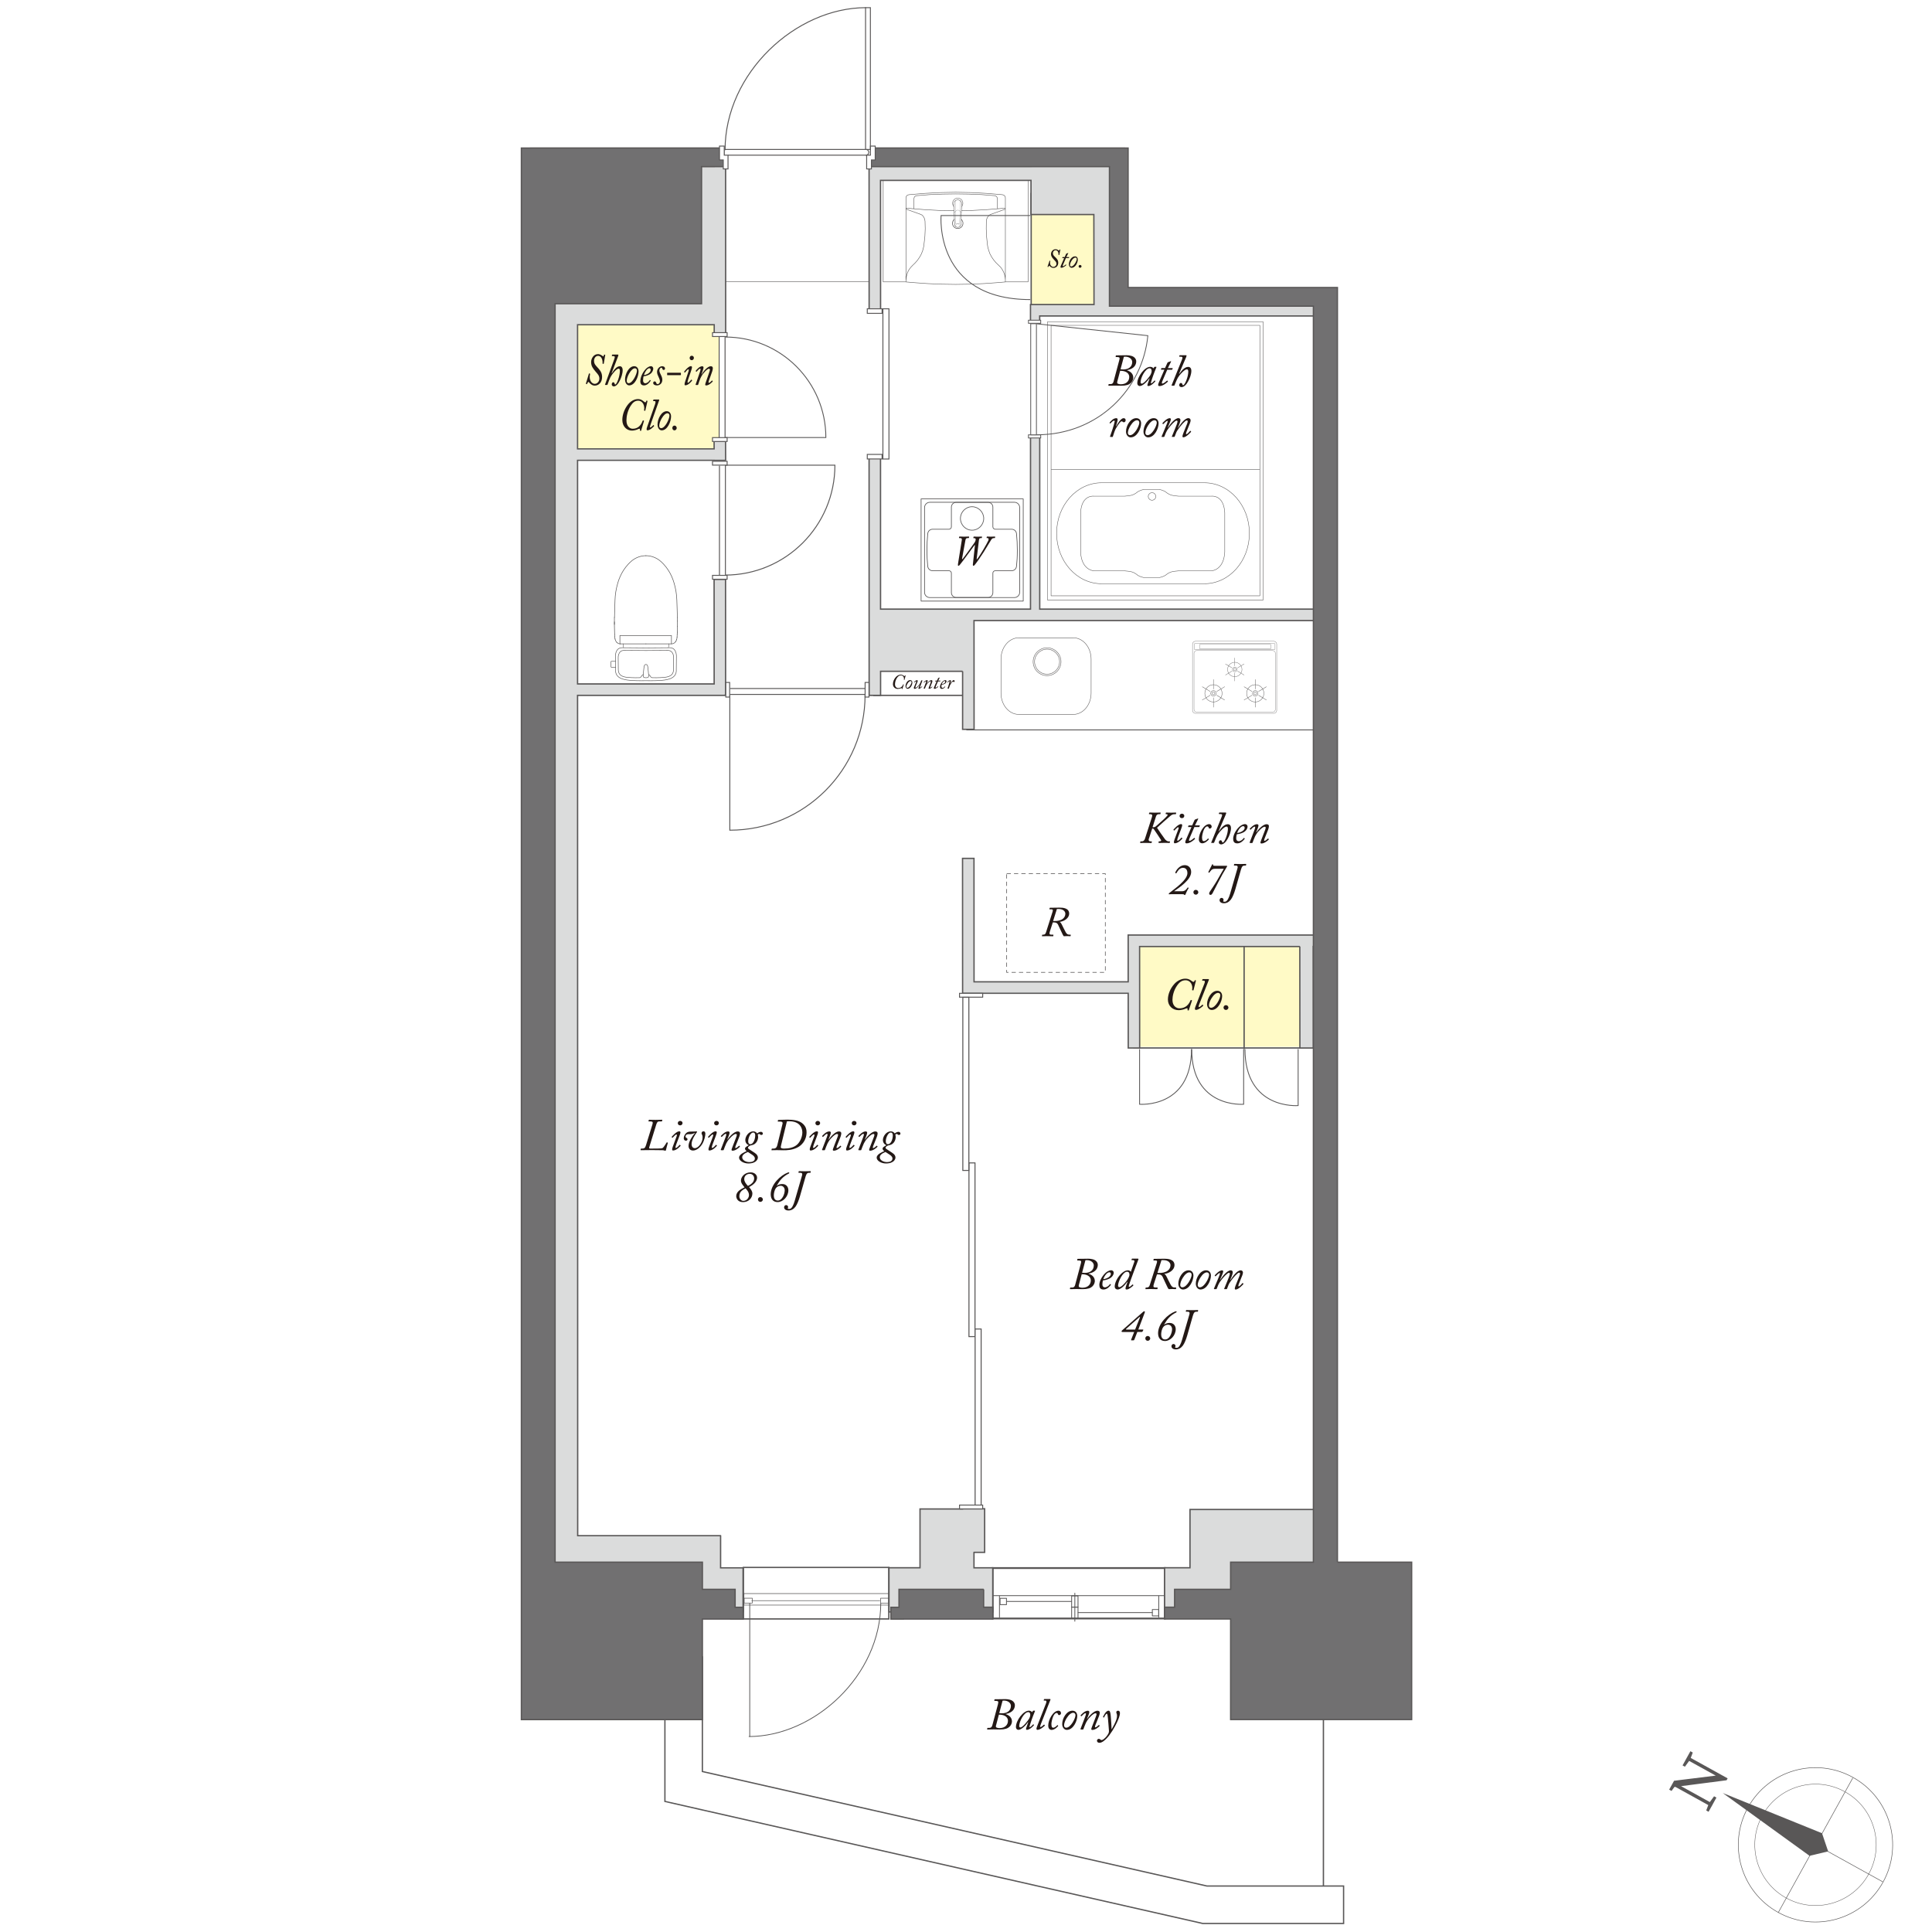 <?xml version="1.0" encoding="UTF-8"?>
<svg id="_レイヤー_2" data-name="レイヤー 2" xmlns="http://www.w3.org/2000/svg" viewBox="0 0 614.72 614.72">
  <defs>
    <style>
      .cls-1 {
        stroke-width: .14px;
      }

      .cls-1, .cls-2, .cls-3, .cls-4, .cls-5, .cls-6, .cls-7, .cls-8, .cls-9, .cls-10, .cls-11, .cls-12, .cls-13, .cls-14, .cls-15, .cls-16, .cls-17, .cls-18, .cls-19, .cls-20, .cls-21, .cls-22, .cls-23, .cls-24, .cls-25, .cls-26, .cls-27, .cls-28, .cls-29, .cls-30, .cls-31, .cls-32, .cls-33, .cls-34, .cls-35, .cls-36, .cls-37, .cls-38, .cls-39, .cls-40, .cls-41, .cls-42, .cls-43, .cls-44, .cls-45, .cls-46, .cls-47, .cls-48, .cls-49 {
        stroke: #595757;
      }

      .cls-1, .cls-2, .cls-4, .cls-5, .cls-6, .cls-7, .cls-8, .cls-9, .cls-10, .cls-11, .cls-12, .cls-13, .cls-14, .cls-16, .cls-17, .cls-18, .cls-19, .cls-21, .cls-23, .cls-24, .cls-25, .cls-26, .cls-27, .cls-28, .cls-29, .cls-30, .cls-32, .cls-34, .cls-35, .cls-36, .cls-37, .cls-38, .cls-39, .cls-40, .cls-41, .cls-42, .cls-43, .cls-45, .cls-46, .cls-47, .cls-48, .cls-49 {
        fill: none;
      }

      .cls-1, .cls-10, .cls-14, .cls-16, .cls-18, .cls-19, .cls-21, .cls-23, .cls-26, .cls-27, .cls-32, .cls-34, .cls-37, .cls-38, .cls-46, .cls-49 {
        stroke-linecap: round;
      }

      .cls-1, .cls-10, .cls-14, .cls-16, .cls-18, .cls-19, .cls-21, .cls-26, .cls-27, .cls-34, .cls-37, .cls-49 {
        stroke-linejoin: round;
      }

      .cls-2 {
        stroke-width: .17px;
      }

      .cls-3, .cls-15, .cls-20, .cls-22, .cls-50, .cls-31, .cls-33, .cls-44 {
        fill: #fff;
      }

      .cls-3, .cls-43 {
        stroke-width: .41px;
      }

      .cls-4 {
        stroke-width: .29px;
      }

      .cls-5 {
        stroke-width: .27px;
      }

      .cls-6 {
        stroke-width: .58px;
      }

      .cls-7 {
        stroke-width: .3px;
      }

      .cls-8 {
        stroke-width: .29px;
      }

      .cls-9 {
        stroke-width: .42px;
      }

      .cls-10 {
        stroke-width: .26px;
      }

      .cls-51 {
        fill: #dbdcdc;
      }

      .cls-51, .cls-52, .cls-50, .cls-53, .cls-54, .cls-55 {
        stroke-width: 0px;
      }

      .cls-11 {
        stroke-width: .14px;
      }

      .cls-11, .cls-12, .cls-17, .cls-24, .cls-33 {
        stroke-linecap: square;
      }

      .cls-12 {
        stroke-width: .18px;
      }

      .cls-13 {
        stroke-width: .28px;
      }

      .cls-14 {
        stroke-width: .26px;
      }

      .cls-52 {
        fill: #231815;
      }

      .cls-15 {
        stroke-width: .3px;
      }

      .cls-16 {
        stroke-width: .19px;
      }

      .cls-17, .cls-33 {
        stroke-width: .17px;
      }

      .cls-18 {
        stroke-width: .14px;
      }

      .cls-19 {
        stroke-width: .08px;
      }

      .cls-20 {
        stroke-width: .26px;
      }

      .cls-21 {
        stroke-width: .14px;
      }

      .cls-22 {
        stroke-width: .26px;
      }

      .cls-23 {
        stroke-width: .06px;
      }

      .cls-23, .cls-32, .cls-38, .cls-46 {
        stroke-linejoin: bevel;
      }

      .cls-24 {
        stroke-width: .19px;
      }

      .cls-25 {
        stroke-width: .13px;
      }

      .cls-26 {
        stroke-width: .22px;
      }

      .cls-27 {
        stroke-width: .08px;
      }

      .cls-28, .cls-32 {
        stroke-width: .15px;
      }

      .cls-29 {
        stroke-width: .3px;
      }

      .cls-30 {
        stroke-width: .12px;
      }

      .cls-30, .cls-47 {
        stroke-miterlimit: 10;
      }

      .cls-53 {
        fill: #595757;
      }

      .cls-31, .cls-35, .cls-48 {
        stroke-width: .3px;
      }

      .cls-34 {
        stroke-width: .14px;
      }

      .cls-36 {
        stroke-dasharray: 0 0 1.34 1;
        stroke-width: .2px;
      }

      .cls-37 {
        stroke-width: .14px;
      }

      .cls-38 {
        stroke-width: .05px;
      }

      .cls-39 {
        stroke-width: .42px;
      }

      .cls-40 {
        stroke-width: .19px;
      }

      .cls-41 {
        stroke-width: .42px;
      }

      .cls-42 {
        stroke-width: .25px;
      }

      .cls-44 {
        stroke-width: .32px;
      }

      .cls-45 {
        stroke-width: .26px;
      }

      .cls-46 {
        stroke-width: .13px;
      }

      .cls-47 {
        stroke-width: .1px;
      }

      .cls-54 {
        fill: #fffac6;
      }

      .cls-48 {
        stroke-dasharray: 0 2;
      }

      .cls-55 {
        fill: #717071;
      }

      .cls-49 {
        stroke-width: .09px;
      }
    </style>
  </defs>
  <g id="_レイヤー_1-2" data-name="レイヤー 1">
    <g>
      <rect class="cls-50" width="614.72" height="614.72"/>
      <g>
        <line class="cls-28" x1="230.58" y1="89.66" x2="277.79" y2="89.66"/>
        <polygon class="cls-54" points="354.91 51.49 328.18 51.48 328.19 100.46 354.91 100.46 354.91 51.49"/>
        <polygon class="cls-54" points="228.77 91.72 176.17 91.72 176.19 144.66 228.76 144.66 228.77 91.72"/>
        <rect class="cls-54" x="359.99" y="298.77" width="61.43" height="34.28"/>
        <g>
          <rect class="cls-6" x="315.83" y="498.92" width="54.82" height="16.05"/>
          <line class="cls-10" x1="366.62" y1="513.08" x2="343.04" y2="513.08"/>
          <line class="cls-14" x1="340.95" y1="509.54" x2="320.25" y2="509.54"/>
          <line class="cls-14" x1="341.99" y1="515.84" x2="341.99" y2="506.92"/>
          <line class="cls-14" x1="368.69" y1="514.57" x2="368.69" y2="507.85"/>
          <line class="cls-14" x1="318.01" y1="514.57" x2="318.01" y2="507.85"/>
          <line class="cls-14" x1="315.65" y1="507.69" x2="370.64" y2="507.69"/>
          <rect class="cls-14" x="366.65" y="512.11" width="2.03" height="2.04"/>
          <rect class="cls-10" x="340.97" y="511.36" width="2.03" height="3.56"/>
          <rect class="cls-10" x="340.97" y="507.78" width="2.03" height="3.56"/>
          <rect class="cls-14" x="318.2" y="508.54" width="2.04" height="2.02"/>
        </g>
        <rect class="cls-16" x="236.78" y="508.51" width="2.58" height="1.55"/>
        <rect class="cls-16" x="280.21" y="508.51" width="2.59" height="1.55"/>
        <line class="cls-16" x1="239.19" y1="509.29" x2="279.94" y2="509.29"/>
        <line class="cls-16" x1="236.48" y1="510.7" x2="282.97" y2="510.7"/>
        <line class="cls-16" x1="236.48" y1="507.04" x2="282.83" y2="507.04"/>
        <g>
          <path class="cls-42" d="m238.24,552.53c20.85,0,42.03-19.43,42-42.51"/>
          <line class="cls-42" x1="238.55" y1="552.56" x2="238.55" y2="510.06"/>
        </g>
        <rect class="cls-9" x="236.53" y="498.72" width="46.28" height="16.39"/>
        <line class="cls-16" x1="236.64" y1="507.04" x2="236.64" y2="510.63"/>
        <line class="cls-16" x1="236.71" y1="507.04" x2="236.71" y2="510.63"/>
        <g>
          <g>
            <g>
              <g>
                <polyline class="cls-1" points="334.43 103.59 334.43 189.57 400.86 189.57 400.86 103.52 334.46 103.52"/>
                <line class="cls-1" x1="334.49" y1="149.41" x2="400.75" y2="149.41"/>
              </g>
              <rect class="cls-21" x="333.25" y="102.42" width="68.7" height="88.46"/>
            </g>
            <path class="cls-34" d="m389.69,175.64c-.31,5.87-4.25,5.99-4.25,5.99h-10.37c-1.97.2-2.58.19-3.95,1.17,0,0-.46.58-2.27.98h-4.86c-1.82-.39-2.27-.98-2.27-.98-1.37-.98-1.97-.97-3.95-1.17h-9.7s-3.95-.12-4.25-5.99v-12.49c.3-5.86,4.25-5.27,4.25-5.27h9.7c1.97-.19,2.58-.19,3.95-1.17,0,0,.45-.59,2.27-.98h4.86c1.82.39,2.27.98,2.27.98,1.37.98,1.98.97,3.95,1.17h10.37s3.94-.59,4.25,5.27v12.49Z"/>
            <path class="cls-34" d="m350.51,185.73c-7.91,0-14.32-7.19-14.32-16.06s6.41-16.06,14.32-16.06h32.69c7.92,0,14.33,7.19,14.33,16.06s-6.41,16.06-14.33,16.06h-32.69Z"/>
          </g>
          <path class="cls-37" d="m365.35,157.96c0,.66.54,1.2,1.2,1.2s1.2-.54,1.2-1.2-.54-1.2-1.2-1.2-1.2.54-1.2,1.2Z"/>
        </g>
        <g>
          <g>
            <rect class="cls-26" x="293.07" y="158.74" width="32.5" height="32.51"/>
            <path class="cls-26" d="m309.29,168.7c-2.03,0-3.7-1.69-3.7-3.74s1.67-3.73,3.7-3.73,3.71,1.69,3.71,3.73-1.68,3.74-3.71,3.74"/>
            <path class="cls-26" d="m304.23,159.83c-.83,0-1.52.69-1.52,1.52v6.27c0,.42-.35.77-.77.77h-5.22c-.78,0-1.43.59-1.52,1.36l-.02.23c-.16,1.66-.25,3.34-.25,5.01v.27c0,1.66.09,3.06.24,4.68l.03.28c.08.77.74,1.37,1.52,1.37h5.22c.42,0,.77.35.77.76v6.22c0,.84.69,1.53,1.52,1.53h10.16c.84,0,1.52-.69,1.52-1.53v-6.22c0-.41.35-.76.77-.76h5.22c.77,0,1.44-.6,1.52-1.37l.02-.22c.15-1.49.25-2.64.25-4.74v-.27c0-1.67-.08-3.34-.25-5.01l-.02-.23c-.08-.77-.74-1.36-1.52-1.36h-5.22c-.42,0-.77-.34-.77-.77v-6.27c0-.83-.68-1.52-1.52-1.52h-10.16Z"/>
            <path class="cls-26" d="m295.85,159.81h26.91c.93,0,1.68.75,1.68,1.68v26.96c0,.92-.75,1.68-1.68,1.68h-26.92c-.92,0-1.67-.75-1.67-1.67v-26.96c0-.93.75-1.68,1.68-1.68Z"/>
          </g>
          <path class="cls-52" d="m306.11,177.79c-.03.13.05.18.2.03.22-.21,3.56-4.89,3.7-5.08.34-.48.44-.89.44-1.12,0-.19-.15-.39-.42-.39h-.23c-.08,0-.12-.03-.11-.08l.07-.31c.01-.08.04-.11.16-.11.13,0,.48.04,1.16.04.75,0,1.1-.04,1.26-.04.09,0,.15.04.12.13l-.07.25c-.03.08-.05.11-.15.11h-.3c-.28,0-.4.16-.47.67l-.71,5.91c-.03.17.04.2.13.12.31-.27,1.84-2.81,2.03-3.13.6-1.02,1.42-2.49,1.56-2.85.13-.38.11-.73-.27-.73h-.22c-.07,0-.09-.03-.08-.11l.05-.25c.01-.09.05-.13.15-.13.17,0,.5.04,1.13.04.73,0,1.07-.04,1.28-.04.09,0,.13.05.12.13l-.05.25c-.01.08-.05.11-.11.11h-.23c-.3,0-.55.09-.78.39-.16.23-2.15,3.55-2.49,4.07-.38.62-2.2,3.33-2.78,4-.12.13-.28.35-.44.35-.18,0-.24-.16-.22-.4l.65-6.02c.03-.19-.07-.21-.16-.09-.13.17-4.14,5.67-4.64,6.21-.15.16-.27.31-.47.31-.13,0-.17-.18-.11-.59l1.2-7.51c.08-.47.01-.71-.43-.71h-.32c-.11,0-.15-.03-.13-.13l.05-.26c.01-.07.04-.11.16-.11.13,0,.67.04,1.37.04.83,0,1.34-.04,1.51-.04.12,0,.15.04.13.13l-.05.25c-.01.07-.04.11-.13.11h-.3c-.46,0-.6.17-.71.75l-1.06,5.8Z"/>
        </g>
        <line class="cls-39" x1="328.1" y1="61.37" x2="328.1" y2="98.2"/>
        <g>
          <path class="cls-49" d="m380.35,204.05h24.95c.51,0,.92.41.92.92v21.07c0,.51-.41.92-.92.92h-24.95c-.51,0-.92-.41-.92-.92v-21.07c0-.51.41-.92.92-.92Z"/>
          <g>
            <path class="cls-30" d="m400.27,220.61c0,.48-.39.87-.87.87s-.87-.39-.87-.87.39-.87.87-.87.87.39.87.87Z"/>
            <path class="cls-30" d="m399.83,220.61c0,.24-.2.44-.44.44s-.44-.2-.44-.44.2-.44.44-.44.44.2.44.44Z"/>
            <path class="cls-30" d="m402.14,220.61c0,1.51-1.23,2.74-2.74,2.74s-2.75-1.23-2.75-2.74,1.23-2.75,2.75-2.75,2.74,1.23,2.74,2.75Z"/>
            <g>
              <line class="cls-30" x1="399.4" y1="216.17" x2="399.4" y2="219.27"/>
              <line class="cls-30" x1="399.4" y1="221.95" x2="399.4" y2="225.05"/>
            </g>
            <g>
              <line class="cls-30" x1="402.97" y1="218.49" x2="400.41" y2="220.02"/>
              <line class="cls-30" x1="398.38" y1="221.2" x2="395.81" y2="222.74"/>
            </g>
            <g>
              <line class="cls-30" x1="402.97" y1="222.74" x2="400.41" y2="221.2"/>
              <line class="cls-30" x1="398.38" y1="220.02" x2="395.81" y2="218.49"/>
            </g>
          </g>
          <g>
            <path class="cls-30" d="m386.97,220.61c0,.48-.39.87-.87.87s-.87-.39-.87-.87.39-.87.87-.87.87.39.87.87Z"/>
            <path class="cls-30" d="m386.53,220.61c0,.24-.2.44-.44.44s-.44-.2-.44-.44.19-.44.44-.44.44.2.44.44Z"/>
            <path class="cls-30" d="m388.84,220.61c0,1.51-1.23,2.74-2.75,2.74s-2.74-1.23-2.74-2.74,1.23-2.75,2.74-2.75,2.75,1.23,2.75,2.75Z"/>
            <g>
              <line class="cls-30" x1="386.09" y1="216.17" x2="386.09" y2="219.27"/>
              <line class="cls-30" x1="386.09" y1="221.95" x2="386.09" y2="225.05"/>
            </g>
            <g>
              <line class="cls-30" x1="389.68" y1="218.49" x2="387.11" y2="220.02"/>
              <line class="cls-30" x1="385.07" y1="221.2" x2="382.51" y2="222.74"/>
            </g>
            <g>
              <line class="cls-30" x1="389.68" y1="222.74" x2="387.11" y2="221.2"/>
              <line class="cls-30" x1="385.07" y1="220.02" x2="382.51" y2="218.49"/>
            </g>
          </g>
          <g>
            <path class="cls-47" d="m393.61,213.01c0,.4-.33.73-.73.73s-.73-.33-.73-.73.32-.73.73-.73.73.33.73.73Z"/>
            <path class="cls-47" d="m393.25,213.01c0,.21-.17.37-.37.37s-.37-.16-.37-.37.16-.37.37-.37.37.17.37.37Z"/>
            <path class="cls-47" d="m395.17,213.01c0,1.27-1.02,2.29-2.29,2.29s-2.29-1.03-2.29-2.29,1.03-2.29,2.29-2.29,2.29,1.03,2.29,2.29Z"/>
            <g>
              <line class="cls-47" x1="392.88" y1="209.3" x2="392.88" y2="211.89"/>
              <line class="cls-47" x1="392.88" y1="214.13" x2="392.88" y2="216.72"/>
            </g>
            <g>
              <line class="cls-47" x1="395.87" y1="211.24" x2="393.73" y2="212.52"/>
              <line class="cls-47" x1="392.03" y1="213.51" x2="389.89" y2="214.79"/>
            </g>
            <g>
              <line class="cls-47" x1="395.87" y1="214.79" x2="393.73" y2="213.51"/>
              <line class="cls-47" x1="392.03" y1="212.52" x2="389.89" y2="211.24"/>
            </g>
          </g>
          <path class="cls-27" d="m405.78,225.74c0,.45-.4.82-.88.82h-24.11c-.48,0-.88-.37-.88-.82v-17.93c0-.45.4-.82.88-.82h24.11c.49,0,.88.37.88.82v17.93Z"/>
          <path class="cls-27" d="m380,206.55c0,.07.07.12.16.12h25.37c.09,0,.16-.05.16-.12v-1.65c0-.06-.07-.12-.16-.12h-25.37c-.09,0-.16.05-.16.12v1.65Z"/>
          <path class="cls-19" d="m381.65,206.32s.06.09.14.09h22.45c.07,0,.14-.04.14-.09v-1.21s-.07-.08-.14-.08h-22.45c-.08,0-.14.04-.14.08v1.21Z"/>
        </g>
        <g>
          <path class="cls-18" d="m333.15,214.97c-2.44,0-4.43-1.99-4.43-4.43s1.99-4.43,4.43-4.43,4.44,1.99,4.44,4.43-1.99,4.43-4.44,4.43Z"/>
          <path class="cls-18" d="m333.15,214.5c-2.19,0-3.97-1.78-3.97-3.97s1.78-3.97,3.97-3.97,3.98,1.78,3.98,3.97-1.78,3.97-3.98,3.97Z"/>
          <path class="cls-18" d="m324.16,202.93c-3.13,0-5.67,3.04-5.67,6.8v10.79c0,3.75,2.54,6.79,5.67,6.79h17.34c3.13,0,5.67-3.04,5.67-6.79v-10.79c0-3.75-2.54-6.8-5.67-6.8h-17.34Z"/>
        </g>
        <line class="cls-39" x1="277.85" y1="221.25" x2="309.59" y2="221.25"/>
        <line class="cls-39" x1="395.85" y1="297.96" x2="395.85" y2="333.8"/>
        <line class="cls-39" x1="360.6" y1="333.44" x2="422.79" y2="333.44"/>
        <rect class="cls-4" x="307.62" y="194.99" width="116.27" height="37.25"/>
        <line class="cls-39" x1="421.08" y1="544.58" x2="421.08" y2="603.8"/>
        <g>
          <path class="cls-52" d="m334.92,290c.15-.43.09-.67-.39-.67h-.52c-.11,0-.12-.04-.11-.11l.07-.28c.01-.08.04-.11.17-.11,1.41,0,2.79-.04,3.01-.04.97,0,3.04.09,3.04,1.92,0,1.34-1.45,2.42-3.02,2.61v.03c.32.11.52.52.67.81.07.13.99,2.04,1.24,2.45.34.55.6.78,1.18.78h.34c.09,0,.11.05.09.13l-.04.26c-.01.07-.04.11-.13.11-.13,0-.35-.04-.99-.04-.59,0-.85.04-.99.04-.11,0-.17-.11-.36-.43-.19-.32-1.38-2.97-1.55-3.29-.39-.75-1.14-.68-1.65-.68l-.95,2.94c-.24.77-.07.97.5.97h.55c.08,0,.11.04.09.11l-.04.31c-.01.07-.07.08-.16.08-.15,0-.75-.04-1.88-.04-.79,0-1.32.04-1.48.04-.08,0-.09-.04-.08-.11l.05-.28c.01-.08.04-.11.13-.11h.25c.48,0,.71-.3.83-.67l2.14-6.71Zm.17,3.04c.69,0,1.49.07,2.47-.34.79-.32,1.41-1.05,1.41-1.99,0-.56-.5-1.49-2.14-1.49-.24,0-.39,0-.55.01l-1.2,3.8Z"/>
          <rect class="cls-36" x="320.3" y="277.99" width="31.39" height="31.39"/>
        </g>
        <g>
          <path class="cls-40" d="m306.4,71.04c0,.92-.75,1.67-1.67,1.67s-1.67-.75-1.67-1.67.75-1.67,1.67-1.67,1.67.75,1.67,1.67Z"/>
          <g>
            <path class="cls-32" d="m288.24,89.71l2.33.2,4.47.32,4.51.19,4.51.07,4.51-.07,4.51-.19,4.51-.32,2.3-.2m0-.17v-26.55l-.03-.29-.13-.29-.2-.23-.26-.13-.29-.1-4.96-.42-4.96-.26-4.99-.1-4.96.1-4.99.26-4.96.42-.29.1-.26.13-.2.23-.13.29-.03.29v26.55m0-23.31l1.3.1,4.83.39,4.86.26,4.83.06,4.86-.06,4.83-.26,4.86-.39,1.27-.1m-29.38.19l.2-.06.1-.2m26.56,0v-2.92l-.07-.29-.13-.29-.19-.19-.26-.16-.29-.06-4.12-.33-4.12-.16-4.12-.06-4.12.06-4.12.16-4.12.33-.29.06-.26.16-.19.19-.13.29-.03.29v2.92m26.56,0l.06.2.19.06m2.27,22.6l-.1-.88-.16-.81-.32-.81-.42-.78-.49-.68-.62-.62m2.11-17.9l-4.73,1.69-.29.16-.29.23-.39.52-.26.62-.1.65-.03,2.37.1,2.37.23,2.33.16,1.13.32,1.14.39,1.07.55,1,.65.94.75.88.84.81m-27.43,0l.84-.81.75-.88.65-.94.55-1,.42-1.07.29-1.14.16-1.13.26-2.33.1-2.37-.06-2.37-.1-.65-.26-.62-.39-.52-.26-.23-.32-.16-4.7-1.69m2.08,17.9l-.59.62-.52.68-.42.78-.29.81-.19.81-.07.88"/>
            <polyline class="cls-32" points="288.24 89.69 281.01 89.69 281.01 57.41 327.11 57.41 327.11 89.69 319.88 89.69"/>
          </g>
          <path class="cls-46" d="m306.37,64.67c0,.91-.73,1.64-1.64,1.64s-1.64-.73-1.64-1.64.74-1.64,1.64-1.64,1.64.74,1.64,1.64Z"/>
          <path class="cls-50" d="m304.67,63.46s-1.12,0-1.22,1.22l.27,6.68s.16.84.95.86c0,0,.91-.01,1.06-.81.15-.8.29-6.77.29-6.77,0,0-.06-1.07-1.35-1.18Z"/>
          <g>
            <path class="cls-46" d="m306.01,65.04c.09-.71-.42-1.35-1.12-1.43-.71-.09-1.35.42-1.43,1.12-.01.08-.01.23,0,.3"/>
            <path class="cls-46" d="m303.72,71.36c0,.18.09.44.2.57"/>
            <path class="cls-46" d="m305.54,71.94c.12-.13.21-.4.21-.58"/>
            <path class="cls-46" d="m303.92,71.93c.34.45.98.54,1.43.19.06-.04.15-.13.19-.19"/>
            <path class="cls-46" d="m303.45,65.05s0-.01,0-.02"/>
            <path class="cls-46" d="m303.72,71.36c-.02-.78-.07-2.34-.1-3.13"/>
            <path class="cls-46" d="m305.84,68.23c-.03.78-.08,2.34-.1,3.13"/>
            <line class="cls-46" x1="306.01" y1="65.04" x2="305.84" y2="68.23"/>
            <line class="cls-46" x1="303.62" y1="68.23" x2="303.45" y2="65.05"/>
          </g>
          <polyline class="cls-23" points="303.94 63.92 304.09 71.18 305.34 71.18 305.53 63.86"/>
          <path class="cls-23" d="m303.6,67.78s1.12-2.06,2.26,0"/>
          <path class="cls-38" d="m303.97,72.03s.75-1.9,1.52,0"/>
        </g>
        <polygon class="cls-3" points="384.03 600.09 223.48 563.66 223.48 527.2 211.56 527.2 211.56 560.95 211.56 573.17 223.48 575.88 330.16 600.09 382.7 612.01 413.62 612.01 427.5 612.01 427.5 600.09 384.03 600.09"/>
        <g>
          <path class="cls-52" d="m356.15,114.51c.06-.22.09-.4.09-.52,0-.26-.26-.39-.79-.39h-.37c-.09,0-.13-.06-.11-.13l.06-.3c.01-.09.06-.1.19-.1.09,0,.57,0,1.16-.01.85-.01,1.52-.03,2.02-.03.19,0,1.43,0,2.22.47.5.3.9.8.9,1.48,0,1.81-1.61,2.55-2.86,2.77-.08.01-.08.06-.03.09,1.13.36,1.95,1.13,1.95,2.32,0,.16-.04,1-.83,1.74-.53.49-1.42.83-3.03.83-.65,0-1.29-.04-1.94-.04s-1.33.04-1.99.04c-.1,0-.14-.03-.13-.11l.06-.3c.01-.07.04-.12.13-.12h.56c.54,0,.78-.33.92-.87l1.82-6.81Zm-.62,6.77c-.13.5-.11.65.16.82.16.09.67.17.89.17,1.91,0,2.72-1.15,2.72-2.32,0-1.53-1.62-1.96-2.7-1.96h-.2l-.87,3.3Zm1-3.79c.24.04.67.06.86.06,1.54,0,2.84-.72,2.86-2.35,0-.9-.86-1.71-2.24-1.71-.17,0-.3.01-.42.03l-1.06,3.97Z"/>
          <path class="cls-52" d="m367.9,116.72c.06,0,.07.07.04.13-.27.59-1,2.57-1.08,2.8-.08.24-.69,2.02-.69,2.15s.07.17.16.17c.17,0,.9-.75,1-.87.04-.04.08-.07.11-.03l.13.14s.06.07.03.11c-.16.29-1.41,1.51-2.22,1.51-.17,0-.3-.06-.3-.24,0-.21.14-.66.69-2.18l-.07-.03c-.6.92-2.05,2.45-3.07,2.45-.33,0-.77-.27-.77-.92,0-2.09,2.35-5.19,4.1-5.19.6,0,.87.26,1.02.49l.27-.39c.04-.06.09-.1.14-.1h.5Zm-1.81,2.5c.2-.42.34-.77.34-1.19,0-.39-.14-.85-.67-.85-1.32,0-2.85,3.03-2.85,4.39,0,.33.14.5.39.5.72,0,2.54-2.32,2.8-2.85Z"/>
          <path class="cls-52" d="m370.48,117.64h-1c-.09,0-.11-.03-.09-.11l.11-.32c.03-.07.07-.1.16-.1h1.03l.75-1.66c.07-.14.11-.17.23-.21.16-.04.53-.19.65-.24.09-.04.16-.09.21-.09.09,0,.11.09.01.29l-.95,1.92h1.46c.07,0,.1.04.06.16l-.13.3s-.07.07-.13.07h-1.46l-1.39,3.23c-.17.4-.33.76-.33.92s.06.24.19.24c.42,0,1.35-.82,1.43-.92.04-.06.09-.04.13,0l.16.17s.04.07.01.13c-.19.23-1.52,1.42-2.63,1.42-.36,0-.46-.14-.46-.34,0-.21.07-.46.16-.67l1.81-4.17Z"/>
          <path class="cls-52" d="m372.86,122.69c-.09,0-.11-.04-.1-.07l3.29-8.13c.17-.43.19-.59.19-.7,0-.17-.2-.29-.47-.29h-.44c-.08,0-.16-.04-.13-.13l.07-.24c.03-.07.04-.11.16-.11h1.94c.11,0,.17.04.17.17,0,.06-.04.21-.13.43l-2.25,5.28.07.06c.72-1.02,1.66-2.22,2.84-2.22.66,0,.99.55.99,1.21,0,1.16-.49,2.4-.99,3.33-.57,1.08-1.35,1.89-2.15,1.89-.42,0-.73-.3-.73-.62s.22-.7.52-.7.47.23.5.43c.01.13.09.29.24.29.32,0,.79-.93,1.06-1.66.32-.82.57-1.91.57-2.6,0-.36-.03-.8-.43-.8-.76,0-2.02,1.49-2.41,1.98-.35.43-.66.98-.95,1.66l-.6,1.46c-.03.09-.1.1-.2.1h-.62Z"/>
          <path class="cls-52" d="m353.31,139.01c-.1,0-.16-.06-.13-.13l.8-2.32c.26-.8.7-2.31.7-2.51,0-.13-.11-.22-.24-.22-.29,0-.93.65-1.13.89-.03.04-.09.03-.11,0l-.14-.14s-.03-.07,0-.11c.3-.44,1.16-1.42,2.14-1.42.29,0,.4.24.4.5.01.27-.23,1.08-.52,2.04l.07.03c.39-.8,1.53-2.57,2.34-2.57.42,0,.67.26.67.65s-.29.66-.56.66c-.13,0-.24-.03-.36-.14-.11-.11-.19-.17-.37-.17-.39,0-1.19,1.23-1.76,2.18-.17.27-.34.6-.56,1.25l-.47,1.45c-.03.1-.07.1-.19.1h-.57Z"/>
          <path class="cls-52" d="m358.27,137.31c0-1.81,1.36-4.26,3.27-4.26.96,0,1.54.7,1.54,1.68,0,1.58-1.25,4.43-3.33,4.43-.79,0-1.48-.76-1.48-1.85Zm4.23-2.8c.01-.44-.24-.8-.72-.8-.6,0-1.36.55-2.08,1.71-.49.78-.83,1.65-.83,2.32,0,.46.32.73.66.73,1.49,0,2.97-3.01,2.97-3.96Z"/>
          <path class="cls-52" d="m363.83,137.31c0-1.81,1.36-4.26,3.27-4.26.96,0,1.54.7,1.54,1.68,0,1.58-1.25,4.43-3.33,4.43-.79,0-1.48-.76-1.48-1.85Zm4.23-2.8c.01-.44-.24-.8-.72-.8-.6,0-1.36.55-2.08,1.71-.49.78-.83,1.65-.83,2.32,0,.46.32.73.66.73,1.49,0,2.97-3.01,2.97-3.96Z"/>
          <path class="cls-52" d="m369.68,139.01c-.07,0-.13-.03-.08-.14l1.09-2.6c.37-.9.8-1.89.83-2.15,0-.14-.04-.23-.14-.23-.2,0-1.08.85-1.21,1.02-.04.06-.11.04-.17-.01l-.13-.13s-.06-.09-.01-.13c.33-.39,1.45-1.59,2.35-1.59.2,0,.34.17.34.4,0,.34-.87,2.24-1.02,2.62h.07c.66-1,2.14-3.03,3.36-3.03.47,0,.63.36.63.62,0,.53-.57,1.91-.82,2.48h.07c.79-1.19,2.08-3.1,3.3-3.1.44,0,.69.37.69.69,0,.49-.27,1.09-.87,2.55-.33.82-.6,1.42-.6,1.68,0,.1.04.19.16.19.26,0,1.05-.92,1.13-1.03.04-.07.11-.06.17,0l.12.11s.06.09.03.16c-.04.1-1.55,1.76-2.48,1.76-.14,0-.26-.13-.26-.34,0-.36.4-1.32.98-2.73.42-1.02.69-1.62.69-2.04,0-.17-.11-.27-.3-.27-.49,0-1.89,1.59-2.77,2.87-.1.16-.4.52-.59,1.02l-.49,1.26c-.03.07-.09.09-.2.09h-.57c-.11,0-.17-.03-.13-.11l.98-2.38c.4-.99.83-2.01.83-2.41,0-.19-.11-.29-.29-.29-.49,0-1.85,1.46-2.67,2.61-.22.3-.5.7-.72,1.22l-.52,1.28c-.06.09-.1.09-.23.09h-.55Z"/>
        </g>
        <g>
          <path class="cls-52" d="m333.94,82.98s.04-.04.09-.03l.08.03s.08.03.06.09c-.31,1.27.45,1.85.98,1.85s.99-.43.99-1-.42-.9-.79-1.31c-.53-.58-.94-1.01-.94-1.81,0-.61.48-1.5,1.45-1.5.47,0,.87.29,1,.38.04.03.07.04.12.04.07,0,.1-.12.14-.3,0-.03.02-.03.08-.03h.11c.05.02.07.03.06.07l-.31,1.62s-.02.05-.07.05h-.12s-.08-.03-.08-.09c.05-.34-.06-1.42-.94-1.42-.53,0-.84.47-.84.93,0,.64.38.89.77,1.29.39.39.93.87.93,1.76,0,1.12-.79,1.64-1.54,1.64-.54,0-.91-.31-1.25-.65-.07-.07-.14-.06-.2.02-.05.07-.12.2-.18.32-.02.03-.03.05-.09.02l-.11-.04s-.05-.03-.03-.08l.63-1.86Z"/>
          <path class="cls-52" d="m338.63,82.12h-.59c-.05,0-.07-.02-.05-.07l.07-.19s.04-.06.09-.06h.61l.44-.99c.04-.09.07-.1.14-.13.09-.03.31-.11.38-.14.05-.03.09-.05.13-.05.05,0,.07.05,0,.17l-.56,1.14h.87s.06.02.03.09l-.08.18s-.04.04-.08.04h-.87l-.83,1.91c-.1.24-.2.45-.2.54s.03.15.11.15c.25,0,.8-.49.85-.54.03-.03.05-.03.08,0l.09.1s.02.04,0,.08c-.11.14-.9.84-1.56.84-.21,0-.27-.09-.27-.2,0-.13.04-.27.09-.4l1.07-2.48Z"/>
          <path class="cls-52" d="m340.09,84.1c0-1.07.81-2.53,1.94-2.53.57,0,.91.42.91,1,0,.94-.74,2.63-1.97,2.63-.47,0-.88-.45-.88-1.1Zm2.51-1.66c0-.26-.14-.48-.43-.48-.36,0-.81.32-1.23,1.01-.29.46-.49.98-.49,1.38,0,.27.19.43.39.43.88,0,1.76-1.79,1.76-2.35Z"/>
          <path class="cls-52" d="m343.2,84.74c0-.17.14-.44.44-.44.38,0,.48.34.48.44,0,.22-.2.46-.48.46-.26,0-.45-.2-.45-.46Z"/>
        </g>
        <g>
          <path class="cls-52" d="m187.38,118.88c.03-.07.06-.07.14-.06l.13.04c.06.03.12.06.09.16-.46,2.13.68,3.11,1.48,3.11s1.49-.73,1.49-1.69-.63-1.52-1.2-2.2c-.8-.97-1.43-1.7-1.43-3.05,0-1.03.73-2.52,2.19-2.52.71,0,1.31.49,1.52.64.06.04.1.07.18.07.1,0,.15-.2.21-.5.01-.04.04-.06.13-.04h.17c.08.03.1.06.09.11l-.46,2.72c-.01.06-.04.09-.1.09h-.18c-.08-.03-.13-.06-.12-.14.08-.57-.09-2.39-1.43-2.39-.8,0-1.27.79-1.27,1.56,0,1.07.57,1.5,1.16,2.18.59.66,1.4,1.46,1.4,2.96,0,1.89-1.2,2.76-2.33,2.76-.82,0-1.38-.52-1.89-1.09-.1-.11-.22-.1-.3.03-.08.11-.18.33-.27.54-.02.06-.05.09-.13.04l-.17-.07c-.06-.03-.08-.04-.05-.14l.95-3.12Z"/>
          <path class="cls-52" d="m192.58,122.48c-.08,0-.1-.04-.09-.07l2.95-8.12c.15-.43.17-.59.17-.7,0-.17-.18-.29-.42-.29h-.4c-.08,0-.14-.04-.12-.13l.06-.24c.03-.07.04-.11.14-.11h1.74c.1,0,.15.04.15.17,0,.06-.04.21-.12.43l-2.02,5.27.06.06c.64-1.02,1.49-2.22,2.55-2.22.59,0,.89.54.89,1.2,0,1.16-.44,2.39-.89,3.32-.51,1.07-1.21,1.89-1.93,1.89-.37,0-.66-.3-.66-.62s.19-.7.46-.7.43.23.45.43c.01.13.08.29.22.29.28,0,.71-.93.95-1.66.28-.82.51-1.9.51-2.59,0-.36-.03-.8-.39-.8-.68,0-1.81,1.49-2.16,1.98-.31.43-.59.97-.85,1.66l-.54,1.46c-.03.09-.09.1-.18.1h-.55Z"/>
          <path class="cls-52" d="m198.87,120.77c0-1.8,1.22-4.25,2.93-4.25.86,0,1.38.7,1.38,1.68,0,1.58-1.12,4.42-2.98,4.42-.71,0-1.32-.76-1.32-1.85Zm3.8-2.79c.01-.44-.22-.8-.64-.8-.54,0-1.22.54-1.87,1.7-.44.77-.75,1.65-.75,2.32,0,.46.28.73.59.73,1.34,0,2.66-3.01,2.66-3.95Z"/>
          <path class="cls-52" d="m203.75,121.22c0-1.2.71-2.71,1.65-3.74.41-.46,1.11-.96,1.72-.96.5,0,.73.42.73.76,0,.7-.47,1.45-1.2,1.86-.7.39-1.39.54-1.87.59-.06.17-.17.64-.17,1.32s.42.9.67.9c.63,0,1.2-.53,1.47-1.02.02-.04.06-.07.11-.01l.14.13c.06.04.06.09.01.13-.32.5-1.09,1.45-2.08,1.45-.84,0-1.2-.46-1.2-1.4Zm1.15-1.9c.45.04,2.13-.56,2.13-1.62,0-.29-.13-.54-.41-.54-.82,0-1.62,1.65-1.72,2.16Z"/>
          <path class="cls-52" d="m207.83,121.82c0-.2.17-.47.44-.47.28,0,.45.21.53.46.08.24.14.4.46.4.37,0,.72-.37.72-.87,0-.62-.39-1.2-.55-1.66-.09-.24-.39-.74-.37-1.4,0-.83.71-1.75,1.62-1.75.39,0,.91.17.91.73,0,.26-.21.46-.4.46-.15,0-.35-.1-.44-.34-.06-.17-.08-.4-.33-.4s-.63.39-.63.9.39,1.13.46,1.33c.08.17.49.87.49,1.63,0,1.12-.81,1.79-1.7,1.79-.75,0-1.21-.33-1.21-.8Z"/>
          <path class="cls-52" d="m212.27,118.74c0-.1.03-.14.1-.14h4.16c.06,0,.12.03.12.11v.49c0,.14-.05.17-.12.17h-4.16c-.08,0-.1-.03-.1-.1v-.53Z"/>
          <path class="cls-52" d="m217.81,122.26c0-.33.22-.99.76-2.59l.37-1.12c.13-.39.23-.67.23-.85,0-.13-.08-.19-.18-.19-.22,0-.82.77-1.03,1-.05.06-.1.06-.14.01l-.1-.13c-.05-.04-.08-.07-.04-.13.05-.09,1.36-1.8,2.19-1.76.15,0,.31.11.31.36,0,.26-.21.9-.44,1.59l-.75,2.18c-.18.53-.23.85-.23.94,0,.13.04.21.14.24.27-.06.96-.87,1.03-1,.03-.04.08-.04.14.03l.1.1c.05.07.06.1.03.17-.08.11-1.11,1.49-2.17,1.49-.13-.01-.22-.13-.22-.36Zm1.62-8.35c0-.39.27-.72.67-.72.45,0,.68.36.68.69,0,.21-.16.72-.68.72-.57,0-.67-.53-.67-.69Z"/>
          <path class="cls-52" d="m221.47,122.48c-.14,0-.17-.03-.14-.13l.91-2.65c.31-.89.67-1.92.67-2.16,0-.14-.05-.24-.19-.24-.25,0-.86.69-1.08.96-.04.04-.08.04-.13-.01l-.11-.13c-.05-.06-.06-.09-.03-.14.19-.26,1.15-1.45,2.07-1.45.3,0,.41.24.41.43,0,.44-.55,1.8-.66,2.13l.05.03c.39-.69,1.79-2.59,2.93-2.59.39,0,.64.21.64.59,0,.63-.3,1.37-.72,2.53-.35.95-.66,1.75-.66,1.98,0,.09.05.19.15.19.19,0,.76-.53.93-.73.05-.04.1-.03.14.03l.09.11c.05.06.06.09.01.16-.15.23-1.2,1.25-2.06,1.25-.17,0-.31-.07-.31-.29,0-.27.46-1.4.86-2.63.18-.56.64-1.75.64-2.06,0-.2-.09-.33-.32-.33-.5,0-1.78,1.32-2.34,2.33-.23.42-.44.79-.77,1.79l-.32.96c-.03.06-.05.09-.18.09h-.5Z"/>
          <path class="cls-52" d="m203.99,137.03c-.02.07-.06.09-.11.07l-.23-.07s-.06-.04-.04-.11c.01-.07.04-.14.04-.24,0-.16-.09-.27-.21-.27s-.34.09-.57.2c-.28.16-1.16.4-1.77.4-1.71,0-3.09-1.32-3.09-3.41,0-1.63.68-3.54,1.86-4.97.84-1.02,1.99-1.65,3.1-1.65.62,0,1.08.14,1.7.62.17.13.4.4.64.4.15,0,.26-.11.33-.44.02-.09.06-.11.12-.09l.17.04c.08.01.1.06.08.14l-.68,2.96c-.02.09-.05.11-.14.09l-.18-.03c-.06-.01-.09-.04-.08-.14.27-1.4-.39-3.04-1.87-3.04-1.04,0-1.74.57-2.47,1.75-.96,1.58-1.27,3.35-1.27,4.5,0,2.05,1.22,2.68,1.97,2.68,1.08,0,2.42-.42,3.2-2.54.05-.13.06-.14.13-.11l.22.07c.08.03.08.06.06.13l-.91,3.06Z"/>
          <path class="cls-52" d="m208.45,128.51c.19-.54.18-.9-.19-.9h-.37c-.09,0-.1-.06-.08-.13l.08-.26c.03-.09.05-.1.13-.1h1.6c.12,0,.15.09.12.21l-2.68,7.57c-.12.33-.42,1.12-.16,1.12.21,0,.8-.56.95-.74.05-.06.08-.04.12,0l.14.17s.04.09-.01.14c-.06.11-1.26,1.33-2.08,1.33-.17,0-.28-.09-.28-.42,0-.21.32-1.12.48-1.55l2.25-6.46Z"/>
          <path class="cls-52" d="m209.21,135.08c0-1.8,1.22-4.25,2.93-4.25.86,0,1.38.7,1.38,1.68,0,1.58-1.12,4.42-2.98,4.42-.71,0-1.32-.76-1.32-1.85Zm3.8-2.79c.01-.44-.22-.8-.64-.8-.54,0-1.22.54-1.87,1.7-.44.77-.75,1.65-.75,2.32,0,.46.28.73.59.73,1.34,0,2.66-3.01,2.66-3.95Z"/>
          <path class="cls-52" d="m213.92,136.16c0-.29.21-.74.67-.74.58,0,.73.57.73.74,0,.37-.3.77-.72.77-.4,0-.68-.33-.68-.77Z"/>
        </g>
        <g>
          <path class="cls-52" d="m287.13,219.21s-.03.04-.06.03l-.12-.03s-.03-.02-.02-.05c0-.03.02-.06.02-.11,0-.07-.04-.12-.1-.12s-.17.04-.29.09c-.14.07-.58.18-.89.18-.86,0-1.56-.6-1.56-1.54,0-.74.34-1.6.94-2.25.42-.46,1-.75,1.56-.75.31,0,.54.07.86.28.08.06.2.18.32.18.08,0,.13-.05.17-.2.01-.04.03-.05.06-.04l.08.02s.05.03.04.06l-.34,1.34s-.03.05-.07.04h-.09s-.04-.03-.04-.08c.14-.64-.19-1.37-.94-1.37-.53,0-.88.26-1.25.79-.49.71-.64,1.52-.64,2.04,0,.93.62,1.21.99,1.21.54,0,1.22-.19,1.61-1.15.03-.06.03-.06.06-.05l.11.03s.04.03.03.06l-.46,1.39Z"/>
          <path class="cls-52" d="m288.12,218.32c0-.82.62-1.93,1.48-1.93.43,0,.69.32.69.76,0,.71-.56,2-1.51,2-.36,0-.67-.34-.67-.84Zm1.91-1.26c0-.2-.11-.36-.32-.36-.27,0-.62.25-.94.77-.22.35-.38.75-.38,1.05,0,.21.14.33.3.33.67,0,1.34-1.36,1.34-1.79Z"/>
          <path class="cls-52" d="m293.44,216.46c.06,0,.07.02.06.06l-.5,1.35c-.19.51-.27.8-.27.84,0,.06,0,.06.05.08.1,0,.45-.32.51-.4.01-.02.04-.03.06,0l.06.07s.02.03,0,.06-.62.65-1.07.65c-.09,0-.12-.07-.12-.15s.33-.89.42-1.11l-.04-.02c-.27.4-.96,1.28-1.6,1.28-.13,0-.23-.11-.24-.27,0-.21.21-.61.46-1.21.17-.4.32-.71.32-.82,0-.06-.04-.09-.1-.09-.12,0-.44.29-.51.37-.02.02-.04.02-.06,0l-.06-.06s-.02-.03,0-.06c.04-.06.58-.62,1-.62.13,0,.19.13.19.23,0,.16-.15.55-.42,1.12-.17.38-.34.8-.34.94,0,.07.05.11.11.11.34,0,1.03-.85,1.22-1.12.12-.18.23-.36.3-.55l.23-.62s.04-.05.09-.05h.27Z"/>
          <path class="cls-52" d="m293.96,219.1c-.07,0-.08-.01-.07-.06l.46-1.2c.15-.4.34-.87.34-.98,0-.06-.03-.11-.1-.11-.12,0-.43.31-.54.43-.02.02-.04.02-.06,0l-.06-.06s-.03-.04-.01-.06c.1-.12.58-.65,1.04-.65.15,0,.21.11.21.19,0,.2-.28.82-.33.97h.02c.2-.3.9-1.16,1.48-1.16.19,0,.32.1.32.27,0,.29-.15.62-.36,1.15-.18.43-.33.79-.33.89,0,.04.03.08.08.08.1,0,.38-.24.47-.33.03-.02.05-.01.07.01l.05.05s.03.04,0,.07c-.08.1-.6.56-1.04.56-.08,0-.16-.03-.16-.13,0-.12.23-.64.43-1.19.09-.25.32-.79.32-.93,0-.09-.04-.15-.16-.15-.25,0-.89.6-1.18,1.06-.12.19-.22.36-.39.81l-.16.43s-.02.04-.09.04h-.25Z"/>
          <path class="cls-52" d="m298.03,216.81h-.45s-.05-.01-.04-.05l.05-.14s.03-.05.07-.05h.47l.34-.75c.03-.06.05-.08.1-.1.07-.02.24-.08.29-.11.04-.02.07-.04.1-.04.04,0,.05.04,0,.13l-.43.87h.66s.05.02.03.07l-.06.14s-.03.03-.06.03h-.66l-.63,1.46c-.08.18-.15.34-.15.42s.03.11.08.11c.19,0,.61-.37.65-.42.02-.03.04-.02.06,0l.07.08s.02.03,0,.06c-.08.1-.69.64-1.19.64-.16,0-.21-.06-.21-.16,0-.1.03-.21.07-.31l.82-1.89Z"/>
          <path class="cls-52" d="m299.09,218.53c0-.54.36-1.23.83-1.69.21-.21.56-.43.87-.43.25,0,.37.19.37.34,0,.32-.24.65-.6.84-.35.18-.7.25-.94.27-.03.08-.08.29-.08.6s.21.41.34.41c.32,0,.6-.24.74-.46.01-.02.03-.03.06,0l.07.06s.03.04,0,.06c-.16.23-.55.65-1.05.65-.42,0-.6-.21-.6-.64Zm.58-.86c.23.02,1.08-.25,1.08-.73,0-.13-.06-.25-.21-.25-.42,0-.82.75-.87.98Z"/>
          <path class="cls-52" d="m301.54,219.1s-.07-.03-.06-.06l.36-1.05c.12-.36.32-1.04.32-1.13,0-.06-.05-.1-.11-.1-.13,0-.42.29-.51.4-.01.02-.04.01-.05,0l-.06-.06s-.01-.03,0-.05c.14-.2.53-.64.97-.64.13,0,.18.11.18.23,0,.12-.1.49-.23.92h.03c.17-.35.69-1.15,1.06-1.15.19,0,.31.12.31.29s-.13.3-.25.3c-.06,0-.11-.01-.16-.06-.05-.05-.08-.08-.17-.08-.17,0-.54.56-.8.99-.08.12-.16.27-.25.56l-.21.65s-.03.05-.08.05h-.26Z"/>
        </g>
        <g>
          <path class="cls-52" d="m378.27,321.44c-.03.07-.07.08-.13.07l-.26-.07s-.07-.04-.04-.11c.01-.07.04-.14.04-.24,0-.16-.1-.27-.23-.27s-.37.09-.63.2c-.32.16-1.29.4-1.98.4-1.9,0-3.44-1.32-3.44-3.41,0-1.63.76-3.54,2.08-4.97.93-1.02,2.22-1.65,3.45-1.65.69,0,1.2.14,1.89.62.19.13.44.4.72.4.17,0,.29-.11.37-.44.03-.09.07-.11.13-.09l.19.04c.08.01.11.06.08.14l-.76,2.97c-.03.08-.06.11-.16.08l-.2-.03c-.07-.01-.1-.04-.09-.14.3-1.4-.43-3.04-2.08-3.04-1.16,0-1.93.57-2.75,1.75-1.07,1.57-1.42,3.35-1.42,4.5,0,2.05,1.36,2.68,2.19,2.68,1.2,0,2.69-.42,3.57-2.54.06-.13.07-.14.14-.11l.24.07c.08.03.08.06.07.13l-1.02,3.06Z"/>
          <path class="cls-52" d="m383.22,312.92c.22-.54.2-.9-.21-.9h-.42c-.1,0-.11-.06-.09-.13l.09-.26c.03-.08.06-.1.14-.1h1.78c.13,0,.17.09.13.22l-2.98,7.57c-.13.33-.47,1.12-.17,1.12.23,0,.89-.56,1.06-.75.06-.06.09-.04.13,0l.16.17s.04.09-.01.14c-.07.11-1.4,1.33-2.32,1.33-.19,0-.32-.09-.32-.42,0-.21.36-1.12.53-1.55l2.51-6.46Z"/>
          <path class="cls-52" d="m384.06,319.5c0-1.8,1.36-4.25,3.27-4.25.96,0,1.53.7,1.53,1.68,0,1.58-1.25,4.42-3.32,4.42-.79,0-1.48-.76-1.48-1.85Zm4.23-2.79c.01-.44-.24-.8-.72-.8-.6,0-1.36.54-2.08,1.7-.49.77-.83,1.65-.83,2.32,0,.46.31.73.66.73,1.49,0,2.96-3.01,2.96-3.95Z"/>
          <path class="cls-52" d="m389.3,320.57c0-.29.23-.74.74-.74.64,0,.82.57.82.74,0,.37-.33.77-.8.77-.44,0-.76-.33-.76-.77Z"/>
        </g>
        <g>
          <path class="cls-52" d="m343.92,401.97c.06-.22.09-.4.09-.52,0-.26-.26-.39-.79-.39h-.37c-.09,0-.13-.06-.11-.13l.06-.3c.01-.09.06-.1.19-.1.09,0,.57,0,1.16-.01.85-.01,1.52-.03,2.02-.03.19,0,1.43,0,2.22.47.5.3.9.8.9,1.48,0,1.81-1.61,2.55-2.86,2.77-.08.01-.08.06-.03.08,1.13.36,1.95,1.13,1.95,2.32,0,.16-.04,1-.83,1.74-.53.49-1.42.83-3.03.83-.65,0-1.29-.04-1.94-.04s-1.33.04-1.99.04c-.1,0-.14-.03-.13-.11l.06-.3c.01-.07.04-.11.13-.11h.56c.54,0,.78-.33.92-.87l1.82-6.81Zm-.62,6.77c-.13.5-.11.65.16.82.16.09.67.17.89.17,1.91,0,2.72-1.15,2.72-2.32,0-1.54-1.62-1.97-2.7-1.97h-.2l-.87,3.3Zm1-3.79c.24.04.67.06.86.06,1.54,0,2.84-.72,2.86-2.35,0-.9-.86-1.71-2.24-1.71-.17,0-.3.01-.42.03l-1.06,3.97Z"/>
          <path class="cls-52" d="m349.78,408.88c0-1.21.79-2.71,1.84-3.75.46-.46,1.23-.96,1.92-.96.56,0,.82.42.82.76,0,.7-.53,1.45-1.33,1.87-.78.39-1.55.54-2.08.59-.07.17-.19.65-.19,1.32s.47.9.75.9c.7,0,1.33-.53,1.64-1.02.03-.04.07-.07.13-.01l.16.13c.07.04.07.09.01.13-.36.5-1.22,1.45-2.32,1.45-.93,0-1.33-.46-1.33-1.4Zm1.28-1.91c.5.04,2.38-.56,2.38-1.62,0-.29-.14-.54-.46-.54-.92,0-1.81,1.65-1.92,2.16Z"/>
          <path class="cls-52" d="m360.13,400.95c-.11,0-.13-.06-.11-.1l.09-.3c.01-.06.04-.08.17-.08h1.76c.2,0,.23.14.17.26-.21.5-2.72,7.22-2.97,8.08-.13.44-.14.66.06.66.24,0,.93-.66,1-.75.06-.04.11-.04.16.01l.14.14s.04.09,0,.14c-.1.13-1.33,1.28-2.1,1.28-.23,0-.39-.07-.39-.33,0-.29.32-1.26.63-2.08l-.11-.03c-.7,1.12-2.05,2.44-3.03,2.44-.49,0-.92-.33-.92-.95,0-1.13.8-2.84,1.98-4,.46-.44,1.29-1.16,2.25-1.16.39,0,.66.19.9.47l1.1-3.14c.1-.27.03-.56-.36-.56h-.44Zm-1.69,6.64c.4-.54.93-1.45.93-2.01,0-.67-.3-.95-.76-.95-1.35,0-2.87,3.14-2.87,4.46,0,.3.22.46.42.46.6,0,1.71-1.18,2.28-1.97Z"/>
          <path class="cls-52" d="m368.08,401.78c.16-.46.1-.72-.42-.72h-.56c-.11,0-.13-.04-.11-.11l.07-.3c.01-.09.04-.11.19-.11,1.51,0,2.98-.04,3.21-.04,1.03,0,3.24.1,3.24,2.05,0,1.44-1.55,2.58-3.23,2.78v.03c.35.11.56.56.72.86.07.14,1.06,2.18,1.32,2.61.36.59.65.83,1.26.83h.36c.1,0,.11.06.1.14l-.04.27c-.01.07-.04.11-.14.11-.14,0-.37-.04-1.06-.04-.63,0-.9.04-1.06.04-.11,0-.19-.11-.39-.46-.2-.34-1.48-3.17-1.65-3.51-.42-.8-1.22-.73-1.76-.73l-1.02,3.14c-.26.82-.07,1.03.53,1.03h.59c.09,0,.11.04.1.11l-.04.33c-.01.07-.07.09-.17.09-.16,0-.8-.04-2.01-.04-.85,0-1.41.04-1.58.04-.08,0-.1-.04-.08-.11l.06-.3c.01-.08.04-.11.14-.11h.27c.52,0,.76-.32.89-.72l2.28-7.16Zm.19,3.24c.73,0,1.59.07,2.64-.36.85-.34,1.51-1.12,1.51-2.12,0-.6-.53-1.59-2.28-1.59-.26,0-.42,0-.59.01l-1.28,4.06Z"/>
          <path class="cls-52" d="m374.92,408.44c0-1.81,1.36-4.26,3.27-4.26.96,0,1.54.7,1.54,1.68,0,1.58-1.25,4.43-3.33,4.43-.79,0-1.48-.76-1.48-1.85Zm4.23-2.8c.01-.44-.24-.8-.72-.8-.6,0-1.36.54-2.08,1.71-.49.78-.83,1.65-.83,2.32,0,.46.32.73.66.73,1.49,0,2.97-3.01,2.97-3.96Z"/>
          <path class="cls-52" d="m380.48,408.44c0-1.81,1.36-4.26,3.27-4.26.96,0,1.54.7,1.54,1.68,0,1.58-1.25,4.43-3.33,4.43-.79,0-1.48-.76-1.48-1.85Zm4.23-2.8c.01-.44-.24-.8-.72-.8-.6,0-1.36.54-2.08,1.71-.49.78-.83,1.65-.83,2.32,0,.46.32.73.66.73,1.49,0,2.97-3.01,2.97-3.96Z"/>
          <path class="cls-52" d="m386.33,410.15c-.07,0-.13-.03-.08-.14l1.09-2.6c.37-.9.8-1.89.83-2.15,0-.14-.04-.23-.14-.23-.2,0-1.08.85-1.21,1.02-.04.06-.11.04-.17-.01l-.13-.13s-.06-.08-.01-.13c.33-.39,1.45-1.59,2.35-1.59.2,0,.34.17.34.4,0,.35-.87,2.24-1.02,2.63h.07c.66-1,2.14-3.03,3.36-3.03.47,0,.63.36.63.62,0,.53-.57,1.91-.82,2.48h.07c.79-1.19,2.08-3.1,3.3-3.1.44,0,.69.37.69.69,0,.49-.27,1.09-.87,2.55-.33.82-.6,1.42-.6,1.68,0,.1.04.19.16.19.26,0,1.05-.92,1.13-1.03.04-.07.11-.06.17,0l.12.12s.06.08.03.16c-.04.1-1.55,1.76-2.48,1.76-.14,0-.26-.13-.26-.34,0-.36.4-1.32.98-2.73.42-1.02.69-1.62.69-2.04,0-.17-.11-.27-.3-.27-.49,0-1.89,1.59-2.77,2.87-.1.16-.4.52-.59,1.02l-.49,1.26c-.03.07-.09.09-.2.09h-.57c-.11,0-.17-.03-.13-.11l.98-2.38c.4-.99.83-2.01.83-2.41,0-.19-.11-.29-.29-.29-.49,0-1.85,1.46-2.67,2.61-.22.3-.5.7-.72,1.22l-.52,1.28c-.06.09-.1.09-.23.09h-.55Z"/>
          <path class="cls-52" d="m359.96,426.47c-.09,0-.1-.11-.01-.34l.92-2.32h-3.8c-.13,0-.23-.1-.23-.22,0-.1.1-.21.33-.42l6.54-5.77c.11-.1.26-.19.4-.19.16,0,.22.16.09.5l-2.02,5.32h1.49c.11,0,.11.09.1.16l-.22.43c-.06.11-.14.17-.23.17h-1.45l-.92,2.38c-.09.24-.14.29-.34.29h-.65Zm1.21-3.43l1.51-3.77c.1-.26.01-.34-.16-.19l-4.16,3.7c-.14.11-.13.26.03.26h2.78Z"/>
          <path class="cls-52" d="m364.41,425.84c0-.29.23-.75.75-.75.64,0,.82.57.82.75,0,.37-.33.77-.8.77-.44,0-.76-.33-.76-.77Z"/>
          <path class="cls-52" d="m368.47,424.27c0-3.27,3.2-6.13,5.37-6.96.11-.04.29-.1.37-.1.1,0,.17.07.17.19,0,.1-.08.16-.14.19-1.92.96-2.91,2.19-3.83,3.84l.03.03c.57-.37,1.03-.53,1.74-.53,1.19,0,1.91.89,1.91,1.98,0,1.97-1.65,3.77-3.44,3.77-1.48,0-2.17-1.09-2.17-2.41Zm4.46-1.33c0-.75-.44-1.45-1.31-1.45-.5,0-1.15.27-1.46.7-.54.73-.67,1.65-.7,2.32-.01.65.17,1.68,1.25,1.68,1.48,0,2.22-2.17,2.22-3.26Z"/>
          <path class="cls-52" d="m377.72,425.01c-.29,1-.82,2.41-1.36,3.13-.63.82-1.36,1.21-2.25,1.21-1.09,0-1.38-.66-1.38-.96,0-.42.26-.76.65-.76.42,0,.63.36.63.6,0,.11-.03.27-.09.36-.04.06-.03.13,0,.17.04.04.14.1.49.1.79,0,1.33-1.33,1.68-2.52l2.34-8.09c.14-.47.16-.89-.53-.89h-.47c-.09,0-.14-.03-.13-.12l.07-.3c.01-.09.06-.11.14-.11.11,0,.78.04,1.82.04s1.64-.04,1.76-.04c.1,0,.14.04.13.14l-.06.29c-.01.07-.04.1-.14.1h-.37c-.46,0-.79.19-1.08,1.18l-1.85,6.48Z"/>
        </g>
        <g>
          <path class="cls-52" d="m207.6,357.71c.2-.63.09-.89-.62-.89h-.53c-.1,0-.13-.04-.12-.12l.1-.33c.01-.07.06-.09.17-.09.16,0,.77.04,1.98.04s1.88-.04,2.04-.04c.09,0,.13.04.11.11l-.07.3c-.03.09-.07.12-.17.12h-.65c-.54,0-.77.16-1.03.99l-2.24,7.23c-.1.32.04.42.36.42h.57c.93,0,2.7-.01,2.97-.06.26-.04.39-.13.5-.23.29-.26,1.09-1.53,1.15-1.65.01-.04.06-.07.14-.03l.14.06c.09.03.11.06.09.13-.06.16-.54,1.88-.6,2.25-.03.14-.1.23-.17.23-.09,0-.21-.04-.37-.09s-.35-.09-.53-.09c-.32,0-2.12-.04-3.36-.04-1.61,0-3.39.04-3.54.04-.09,0-.13-.03-.11-.14l.06-.27c.01-.07.04-.11.13-.11h.36c.63,0,.89-.16,1.18-1.06l2.07-6.69Z"/>
          <path class="cls-52" d="m213.85,365.73c0-.33.24-.99.85-2.6l.42-1.12c.14-.39.26-.67.26-.85,0-.13-.09-.19-.2-.19-.24,0-.92.78-1.15,1-.06.06-.11.06-.16.01l-.11-.13c-.06-.04-.09-.07-.04-.13.06-.09,1.52-1.81,2.44-1.76.17,0,.34.11.34.36,0,.26-.23.9-.49,1.59l-.83,2.18c-.2.53-.26.85-.26.95,0,.13.04.22.16.24.3-.06,1.08-.87,1.15-1,.03-.04.09-.04.16.03l.11.1c.06.07.07.1.03.17-.09.11-1.23,1.49-2.42,1.49-.14-.01-.24-.13-.24-.36Zm1.81-8.36c0-.39.3-.72.75-.72.5,0,.76.36.76.69,0,.21-.17.72-.76.72-.63,0-.75-.53-.75-.69Z"/>
          <path class="cls-52" d="m218.9,360.88c-.46,0-.78.32-.79.75.01.26.19.35.32.42.1.06.32.2.32.43s-.16.47-.53.47c-.27,0-.66-.2-.66-.82,0-.56.36-1.16.56-1.39.29-.32.6-.69,1.64-.69,1.46,0,1.64-.07,1.79-.07.19,0,.33.08.19.27-.3.37-1.69,2.31-1.69,3.74,0,.97.52,1.33,1.02,1.33,1.23,0,2.48-1.94,2.48-3.39,0-.23-.01-.52-.11-.75-.11-.26-.22-.42-.22-.59,0-.39.23-.63.65-.63s.56.42.56.76c0,.69-.32,2.12-.95,3.21-.65,1.12-1.81,2.14-2.98,2.14-.72,0-1.42-.44-1.42-1.48,0-1.33,1.19-3.1,2.02-4.07l-.1-.04c-.3.26-1.06.39-1.33.39h-.75Z"/>
          <path class="cls-52" d="m225.41,365.73c0-.33.24-.99.85-2.6l.42-1.12c.14-.39.26-.67.26-.85,0-.13-.09-.19-.2-.19-.24,0-.92.78-1.15,1-.06.06-.11.06-.16.01l-.11-.13c-.06-.04-.09-.07-.04-.13.06-.09,1.52-1.81,2.44-1.76.17,0,.34.11.34.36,0,.26-.23.9-.49,1.59l-.83,2.18c-.2.53-.26.85-.26.95,0,.13.04.22.16.24.3-.06,1.08-.87,1.15-1,.03-.04.09-.04.16.03l.11.1c.06.07.07.1.03.17-.09.11-1.23,1.49-2.42,1.49-.14-.01-.24-.13-.24-.36Zm1.81-8.36c0-.39.3-.72.75-.72.5,0,.76.36.76.69,0,.21-.17.72-.76.72-.63,0-.75-.53-.75-.69Z"/>
          <path class="cls-52" d="m229.49,365.95c-.16,0-.19-.03-.16-.13l1.02-2.65c.34-.89.75-1.92.75-2.17,0-.14-.06-.24-.22-.24-.27,0-.96.69-1.21.96-.04.04-.08.04-.14-.01l-.13-.13c-.06-.06-.07-.09-.03-.14.22-.26,1.28-1.45,2.31-1.45.33,0,.46.24.46.43,0,.44-.62,1.81-.73,2.14l.06.03c.43-.69,1.99-2.59,3.27-2.59.43,0,.72.21.72.59,0,.63-.33,1.38-.8,2.54-.39.95-.73,1.75-.73,1.98,0,.08.06.19.17.19.21,0,.85-.53,1.03-.73.06-.04.11-.03.16.03l.1.12c.06.06.07.08.01.16-.17.23-1.33,1.25-2.29,1.25-.19,0-.35-.07-.35-.29,0-.27.52-1.41.96-2.64.2-.56.72-1.75.72-2.07,0-.2-.1-.33-.36-.33-.56,0-1.98,1.32-2.61,2.34-.26.42-.49.79-.86,1.79l-.36.96c-.03.06-.06.09-.2.09h-.56Z"/>
          <path class="cls-52" d="m235.16,368.33c0-1.06,1.72-1.76,2.42-2.07-.42-.3-.54-.56-.54-.83s.26-.52,1.22-1.06c-.39-.1-1.12-.62-1.12-1.65s.95-2.74,2.54-2.74c.72,0,1.09.46,1.22.67.16-.16.69-.53,1.22-.53.47,0,.6.39.6.56,0,.16-.1.44-.46.44-.27,0-.39-.11-.47-.22-.07-.07-.19-.1-.27-.1-.13,0-.36.1-.42.2.06.14.11.59.11.8,0,.69-.4,2.29-2.05,2.58-.26.04-.39.07-.43.1-.27.11-.75.44-.75.69,0,.16.14.32.24.39.24.17.93.6,1.86,1.22.83.54,1.06,1.02,1.06,1.55,0,.23-.24,1.86-3.05,1.86-1.49,0-2.94-.85-2.94-1.88Zm3.23,1.43c.97,0,1.79-.34,1.79-1.15,0-.63-.6-1.02-.96-1.26l-1.26-.82c-1.18.47-1.81,1.02-1.81,1.69,0,.99,1.28,1.53,2.24,1.53Zm1.91-8.46c0-.66-.26-.96-.65-.96-.86,0-1.59,1.68-1.59,2.75,0,.64.24.97.67.97,1.05,0,1.56-1.73,1.56-2.77Z"/>
          <path class="cls-52" d="m248.98,357.58c.14-.56-.23-.72-.73-.72h-.65c-.14,0-.17-.03-.14-.11l.08-.32c.03-.09.06-.1.23-.1s.63-.01,1.19-.04c.6-.01,1.26-.04,1.55-.04,1.82,0,3.83.2,5.04,1.39.89.9,1.08,1.72,1.08,2.6,0,2.81-1.78,4.23-2.65,4.73-1.81,1.02-3.74,1.02-4.69,1.02-.39,0-1.69-.04-2.1-.04-1.08,0-1.49.04-1.61.04-.1,0-.13-.04-.11-.11l.08-.32c.01-.06.04-.1.14-.1h.43c.52,0,.98-.19,1.21-1.13l1.65-6.74Zm-.46,6.84c-.06.26-.1.46-.1.6,0,.3.4.43,1.02.43,1.54,0,3.04-.29,4.1-1.19.87-.73,1.75-2.34,1.75-3.99,0-.93-.39-1.84-.92-2.38-.47-.49-1.08-.78-1.64-.93-.77-.2-1.36-.19-1.56-.19-.23,0-.66,0-.8.04l-1.85,7.6Z"/>
          <path class="cls-52" d="m257.63,365.73c0-.33.24-.99.85-2.6l.42-1.12c.14-.39.26-.67.26-.85,0-.13-.09-.19-.2-.19-.24,0-.92.78-1.15,1-.06.06-.11.06-.16.01l-.11-.13c-.06-.04-.09-.07-.04-.13.06-.09,1.52-1.81,2.44-1.76.17,0,.34.11.34.36,0,.26-.23.9-.49,1.59l-.83,2.18c-.2.53-.26.85-.26.95,0,.13.04.22.16.24.3-.06,1.08-.87,1.15-1,.03-.04.09-.04.16.03l.11.1c.06.07.07.1.03.17-.09.11-1.23,1.49-2.42,1.49-.14-.01-.24-.13-.24-.36Zm1.81-8.36c0-.39.3-.72.75-.72.5,0,.76.36.76.69,0,.21-.17.72-.76.72-.63,0-.75-.53-.75-.69Z"/>
          <path class="cls-52" d="m261.71,365.95c-.16,0-.19-.03-.16-.13l1.02-2.65c.34-.89.75-1.92.75-2.17,0-.14-.06-.24-.22-.24-.27,0-.96.69-1.21.96-.04.04-.08.04-.14-.01l-.13-.13c-.06-.06-.07-.09-.03-.14.22-.26,1.28-1.45,2.31-1.45.33,0,.46.24.46.43,0,.44-.62,1.81-.73,2.14l.06.03c.43-.69,1.99-2.59,3.27-2.59.43,0,.72.21.72.59,0,.63-.33,1.38-.8,2.54-.39.95-.73,1.75-.73,1.98,0,.08.06.19.17.19.21,0,.85-.53,1.03-.73.06-.04.11-.03.16.03l.1.12c.06.06.07.08.01.16-.17.23-1.33,1.25-2.29,1.25-.19,0-.35-.07-.35-.29,0-.27.52-1.41.96-2.64.2-.56.72-1.75.72-2.07,0-.2-.1-.33-.36-.33-.56,0-1.98,1.32-2.61,2.34-.26.42-.49.79-.86,1.79l-.36.96c-.03.06-.06.09-.2.09h-.56Z"/>
          <path class="cls-52" d="m269.2,365.73c0-.33.24-.99.85-2.6l.42-1.12c.14-.39.26-.67.26-.85,0-.13-.09-.19-.2-.19-.24,0-.92.78-1.15,1-.06.06-.11.06-.16.01l-.11-.13c-.06-.04-.09-.07-.04-.13.06-.09,1.52-1.81,2.44-1.76.17,0,.34.11.34.36,0,.26-.23.9-.49,1.59l-.83,2.18c-.2.53-.26.85-.26.95,0,.13.04.22.16.24.3-.06,1.08-.87,1.15-1,.03-.04.09-.04.16.03l.11.1c.06.07.07.1.03.17-.09.11-1.23,1.49-2.42,1.49-.14-.01-.24-.13-.24-.36Zm1.81-8.36c0-.39.3-.72.75-.72.5,0,.76.36.76.69,0,.21-.17.72-.76.72-.63,0-.75-.53-.75-.69Z"/>
          <path class="cls-52" d="m273.27,365.95c-.16,0-.19-.03-.16-.13l1.02-2.65c.34-.89.75-1.92.75-2.17,0-.14-.06-.24-.22-.24-.27,0-.96.69-1.21.96-.04.04-.08.04-.14-.01l-.13-.13c-.06-.06-.07-.09-.03-.14.22-.26,1.28-1.45,2.31-1.45.33,0,.46.24.46.43,0,.44-.62,1.81-.73,2.14l.06.03c.43-.69,1.99-2.59,3.27-2.59.43,0,.72.21.72.59,0,.63-.33,1.38-.8,2.54-.39.95-.73,1.75-.73,1.98,0,.08.06.19.17.19.21,0,.85-.53,1.03-.73.06-.04.11-.03.16.03l.1.12c.06.06.07.08.01.16-.17.23-1.33,1.25-2.29,1.25-.19,0-.35-.07-.35-.29,0-.27.52-1.41.96-2.64.2-.56.72-1.75.72-2.07,0-.2-.1-.33-.36-.33-.56,0-1.98,1.32-2.61,2.34-.26.42-.49.79-.86,1.79l-.36.96c-.03.06-.06.09-.2.09h-.56Z"/>
          <path class="cls-52" d="m278.94,368.33c0-1.06,1.72-1.76,2.42-2.07-.42-.3-.54-.56-.54-.83s.26-.52,1.22-1.06c-.39-.1-1.12-.62-1.12-1.65s.95-2.74,2.54-2.74c.72,0,1.09.46,1.22.67.16-.16.69-.53,1.22-.53.47,0,.6.39.6.56,0,.16-.1.44-.46.44-.27,0-.39-.11-.47-.22-.07-.07-.19-.1-.27-.1-.13,0-.36.1-.42.2.06.14.11.59.11.8,0,.69-.4,2.29-2.05,2.58-.26.04-.39.07-.43.1-.27.11-.75.44-.75.69,0,.16.14.32.24.39.24.17.93.6,1.86,1.22.83.54,1.06,1.02,1.06,1.55,0,.23-.24,1.86-3.05,1.86-1.49,0-2.94-.85-2.94-1.88Zm3.23,1.43c.97,0,1.79-.34,1.79-1.15,0-.63-.6-1.02-.96-1.26l-1.26-.82c-1.18.47-1.81,1.02-1.81,1.69,0,.99,1.28,1.53,2.24,1.53Zm1.91-8.46c0-.66-.26-.96-.65-.96-.86,0-1.59,1.68-1.59,2.75,0,.64.24.97.67.97,1.05,0,1.56-1.73,1.56-2.77Z"/>
          <path class="cls-52" d="m234.26,380.56c0-1.58,1.74-2.3,2.64-2.78-.37-.49-1.15-1.29-1.15-2.15,0-1.13,1.15-2.61,3.08-2.61,1.29,0,2.05.83,2.05,1.69,0,1.56-1.79,2.61-2.55,2.98.46.57,1.06,1.23,1.06,2.07,0,1.42-1.22,2.73-2.96,2.73-1.84,0-2.18-1.38-2.18-1.92Zm4.05-.29c0-1.03-.7-1.69-1.09-2.17-.73.42-1.98.92-1.98,2.53,0,.93.72,1.46,1.25,1.46,1.29,0,1.82-1.19,1.82-1.82Zm1.65-5.39c0-.47-.36-1.39-1.41-1.39-.86,0-1.75.57-1.75,1.66,0,.76.46,1.43,1.18,2.19,1.11-.57,1.98-1.23,1.98-2.47Z"/>
          <path class="cls-52" d="m241.16,381.64c0-.29.23-.75.75-.75.64,0,.82.57.82.75,0,.37-.33.77-.8.77-.44,0-.76-.33-.76-.77Z"/>
          <path class="cls-52" d="m245.22,380.07c0-3.27,3.2-6.13,5.37-6.96.11-.04.29-.1.37-.1.1,0,.17.07.17.19,0,.1-.08.16-.14.19-1.92.96-2.91,2.19-3.83,3.84l.03.03c.57-.37,1.03-.53,1.74-.53,1.19,0,1.91.89,1.91,1.98,0,1.97-1.65,3.77-3.44,3.77-1.48,0-2.17-1.09-2.17-2.41Zm4.46-1.33c0-.75-.44-1.45-1.31-1.45-.5,0-1.15.27-1.46.7-.54.73-.67,1.65-.7,2.32-.01.65.17,1.68,1.25,1.68,1.48,0,2.22-2.17,2.22-3.26Z"/>
          <path class="cls-52" d="m254.47,380.81c-.29,1-.82,2.41-1.36,3.13-.63.82-1.36,1.21-2.25,1.21-1.09,0-1.38-.66-1.38-.96,0-.42.26-.76.65-.76.42,0,.63.36.63.6,0,.11-.03.27-.09.36-.04.06-.03.13,0,.17.04.04.14.1.49.1.79,0,1.33-1.33,1.68-2.52l2.34-8.09c.14-.47.16-.89-.53-.89h-.47c-.09,0-.14-.03-.13-.12l.07-.3c.01-.09.06-.11.14-.11.11,0,.78.04,1.82.04s1.64-.04,1.76-.04c.1,0,.14.04.13.14l-.06.29c-.01.07-.04.1-.14.1h-.37c-.46,0-.79.19-1.08,1.18l-1.85,6.48Z"/>
        </g>
        <g>
          <path class="cls-52" d="m365.55,266.76c-.2.63.03.95.49.95h.36c.07,0,.11.04.1.14l-.06.27c-.01.07-.06.11-.19.11-.16,0-.79-.04-1.76-.04-1.08,0-1.51.04-1.61.04-.09,0-.13-.07-.11-.16l.06-.26c.01-.07.04-.11.16-.11h.4c.37,0,.73-.27.92-.86l2.21-6.86c.2-.63.07-.92-.47-.92h-.36c-.11,0-.16-.06-.13-.14l.1-.3c.03-.07.07-.09.17-.09.13,0,.64.04,1.61.04,1.15,0,1.58-.04,1.75-.04.09,0,.1.06.09.14l-.04.27c-.01.1-.06.12-.17.12h-.35c-.49,0-.76.23-.93.76l-1.08,3.39c.62,0,.8-.04,1.19-.4,1.28-1.13,2.94-2.57,3.5-3.27.2-.26.14-.49-.24-.49h-.17c-.1,0-.13-.07-.11-.14l.06-.26c.03-.09.07-.11.16-.11.14,0,.75.04,1.58.04s1.26-.04,1.39-.04.17.06.16.13l-.06.26c-.03.09-.04.14-.14.14h-.44c-.43,0-.8.21-1.13.47-.59.46-4.12,3.61-4.32,3.84.1.2,2.21,3.26,2.55,3.67.26.3.72.65,1.03.65h.42c.1,0,.14.07.13.14l-.06.24c-.03.11-.06.14-.19.14-.17,0-.56-.04-1.46-.04-.85,0-1.64.04-1.81.04-.1,0-.14-.04-.13-.16l.03-.23c.01-.1.04-.14.13-.14h.22c.32,0,.56-.2.43-.4-.11-.17-1.99-3.07-2.32-3.48-.13-.16-.21-.2-.5-.2l-1.02,3.14Z"/>
          <path class="cls-52" d="m373.5,267.98c0-.33.24-.99.85-2.6l.42-1.12c.14-.39.26-.67.26-.85,0-.13-.09-.19-.2-.19-.24,0-.92.78-1.15,1-.06.06-.11.06-.16.01l-.11-.13c-.06-.04-.09-.07-.04-.13.06-.09,1.52-1.81,2.44-1.76.17,0,.34.11.34.36,0,.26-.23.9-.49,1.59l-.83,2.18c-.2.53-.26.85-.26.95,0,.13.04.22.16.24.3-.06,1.08-.87,1.15-1,.03-.04.09-.04.16.03l.11.1c.06.07.07.1.03.17-.09.11-1.23,1.49-2.42,1.49-.14-.01-.24-.13-.24-.36Zm1.81-8.36c0-.39.3-.72.75-.72.5,0,.76.36.76.69,0,.21-.17.72-.76.72-.63,0-.75-.53-.75-.69Z"/>
          <path class="cls-52" d="m379.11,263.15h-1c-.09,0-.11-.03-.09-.11l.11-.32c.03-.07.07-.1.16-.1h1.03l.75-1.67c.07-.14.11-.17.23-.21.16-.04.53-.19.65-.24.09-.04.16-.09.21-.09.09,0,.11.09.01.29l-.95,1.92h1.46c.07,0,.1.04.06.16l-.13.3s-.07.07-.13.07h-1.46l-1.39,3.23c-.17.4-.33.76-.33.92s.06.24.19.24c.42,0,1.35-.82,1.43-.92.04-.06.09-.04.13,0l.16.17s.04.07.01.13c-.19.23-1.52,1.42-2.63,1.42-.36,0-.46-.14-.46-.34,0-.22.07-.46.16-.67l1.81-4.18Z"/>
          <path class="cls-52" d="m381.45,267.02c0-1.95,1.59-4.79,3.26-4.79.67,0,.82.54.82.8,0,.35-.33.6-.59.6-.19,0-.32-.1-.37-.32-.04-.16-.22-.37-.44-.37-.36,0-.73.34-1.05.99-.39.83-.62,2.07-.62,2.51,0,1.05.32,1.19.57,1.19.56,0,1.1-.57,1.26-.78.04-.06.09-.08.13-.06l.16.14s.07.07.01.16c-.2.3-1.15,1.23-2.07,1.23-.5,0-1.08-.36-1.08-1.32Z"/>
          <path class="cls-52" d="m385.47,268.2c-.09,0-.11-.04-.1-.07l3.29-8.13c.17-.43.19-.59.19-.7,0-.17-.2-.29-.47-.29h-.44c-.08,0-.16-.04-.13-.13l.07-.24c.03-.07.04-.11.16-.11h1.94c.11,0,.17.04.17.17,0,.06-.04.22-.13.43l-2.25,5.28.07.06c.72-1.02,1.66-2.22,2.84-2.22.66,0,.99.54.99,1.2,0,1.16-.49,2.4-.99,3.33-.57,1.08-1.35,1.89-2.15,1.89-.42,0-.73-.3-.73-.62s.22-.7.52-.7.47.23.5.43c.01.13.09.29.24.29.32,0,.79-.93,1.06-1.67.32-.82.57-1.91.57-2.6,0-.36-.03-.8-.43-.8-.76,0-2.02,1.49-2.41,1.98-.35.43-.66.97-.95,1.66l-.6,1.46c-.03.08-.1.1-.2.1h-.62Z"/>
          <path class="cls-52" d="m392.36,266.93c0-1.21.79-2.71,1.84-3.75.46-.46,1.23-.96,1.92-.96.56,0,.82.42.82.76,0,.7-.53,1.45-1.33,1.87-.78.39-1.55.54-2.08.59-.07.17-.19.65-.19,1.32s.47.9.75.9c.7,0,1.33-.53,1.64-1.02.03-.04.07-.07.13-.01l.16.13c.07.04.07.09.01.13-.36.5-1.22,1.45-2.32,1.45-.93,0-1.33-.46-1.33-1.4Zm1.28-1.91c.5.04,2.38-.56,2.38-1.62,0-.29-.14-.54-.46-.54-.92,0-1.81,1.65-1.92,2.16Z"/>
          <path class="cls-52" d="m397.77,268.2c-.16,0-.19-.03-.16-.13l1.02-2.65c.34-.89.75-1.92.75-2.17,0-.14-.06-.24-.22-.24-.27,0-.96.69-1.21.96-.04.04-.08.04-.14-.01l-.13-.13c-.06-.06-.07-.09-.03-.14.22-.26,1.28-1.45,2.31-1.45.33,0,.46.24.46.43,0,.44-.62,1.81-.73,2.14l.06.03c.43-.69,1.99-2.59,3.27-2.59.43,0,.72.21.72.59,0,.63-.33,1.38-.8,2.54-.39.95-.73,1.75-.73,1.98,0,.08.06.19.17.19.21,0,.85-.53,1.03-.73.06-.04.11-.03.16.03l.1.12c.06.06.07.08.01.16-.17.23-1.33,1.25-2.29,1.25-.19,0-.35-.07-.35-.29,0-.27.52-1.41.96-2.64.2-.56.72-1.75.72-2.07,0-.2-.1-.33-.36-.33-.56,0-1.98,1.32-2.61,2.34-.26.42-.49.79-.86,1.79l-.36.96c-.03.06-.06.09-.2.09h-.56Z"/>
          <path class="cls-52" d="m376.14,283.57c.89,0,1.3-.55,1.69-1.09.06-.1.08-.13.14-.1l.22.1c.03.06.01.09-.04.17-.36.52-.96,1.88-.99,1.99-.06.11-.09.14-.17.14-.13,0-.19-.04-.27-.17-.09-.1-.43-.1-.67-.1h-3.26c-.16,0-.32.01-.47.01-.14.01-.26.03-.34.03s-.11-.04-.11-.14c0-.06.04-.16.2-.29,1.89-1.51,5.71-4.1,5.74-6.31,0-.52-.16-1.69-1.42-1.69-1.16,0-1.76,1.18-2.02,1.61-.09.14-.11.19-.17.16l-.23-.11s-.04-.07,0-.2c.3-.79,1.39-2.31,2.98-2.31,1.25,0,2.05.89,2.05,2.17,0,2.52-3.74,4.92-5.41,6.11v.03h2.57Z"/>
          <path class="cls-52" d="m379.71,283.89c0-.29.23-.75.75-.75.64,0,.82.57.82.75,0,.37-.33.77-.8.77-.44,0-.76-.33-.76-.77Z"/>
          <path class="cls-52" d="m390.32,275.48c.08,0,.13.03.13.12s-.01.08-.07.17c-.06.09-1.25,2.08-1.39,2.35s-2.55,4.79-2.94,5.61c-.22.46-.47,1-.86,1-.19,0-.46-.07-.46-.46,0-.23.2-.53.3-.69.09-.13,1.55-2.27,2.27-3.53.39-.67,1.82-3.23,2.08-3.62h-2.77c-1.09,0-1.31.53-1.79,1.18-.06.09-.14.09-.26,0-.1-.07-.11-.11-.07-.2l1.15-2.28c.09-.16.1-.19.24-.13.11.04.11.09.1.2-.03.23.13.27.6.27h3.75Z"/>
          <path class="cls-52" d="m393.02,283.06c-.29,1-.82,2.41-1.36,3.13-.63.82-1.36,1.21-2.25,1.21-1.09,0-1.38-.66-1.38-.96,0-.42.26-.76.65-.76.42,0,.63.36.63.6,0,.11-.03.27-.09.36-.04.06-.03.13,0,.17.04.04.14.1.49.1.79,0,1.33-1.33,1.68-2.52l2.34-8.09c.14-.47.16-.89-.53-.89h-.47c-.09,0-.14-.03-.13-.12l.07-.3c.01-.09.06-.11.14-.11.11,0,.78.04,1.82.04s1.64-.04,1.76-.04c.1,0,.14.04.13.14l-.06.29c-.01.07-.04.1-.14.1h-.37c-.46,0-.79.19-1.08,1.18l-1.85,6.48Z"/>
        </g>
        <g>
          <path class="cls-52" d="m317.55,542.1c.06-.22.09-.4.09-.52,0-.26-.26-.39-.79-.39h-.37c-.09,0-.13-.06-.12-.13l.06-.3c.01-.09.06-.1.19-.1.09,0,.57,0,1.16-.01.85-.01,1.52-.03,2.02-.03.19,0,1.43,0,2.22.47.5.3.9.8.9,1.47,0,1.8-1.6,2.55-2.85,2.76-.09.01-.09.06-.03.09,1.13.36,1.95,1.13,1.95,2.32,0,.16-.04,1-.83,1.73-.53.49-1.42.83-3.02.83-.64,0-1.29-.04-1.93-.04s-1.33.04-1.99.04c-.1,0-.14-.03-.13-.11l.06-.3c.01-.07.04-.11.13-.11h.56c.54,0,.77-.33.92-.87l1.82-6.8Zm-.61,6.76c-.13.5-.12.64.16.82.16.09.67.17.89.17,1.9,0,2.72-1.15,2.72-2.32,0-1.53-1.62-1.96-2.69-1.96h-.2l-.87,3.29Zm1-3.78c.24.04.67.06.86.06,1.53,0,2.83-.72,2.85-2.35,0-.9-.86-1.7-2.23-1.7-.17,0-.3.01-.42.03l-1.06,3.97Z"/>
          <path class="cls-52" d="m329.27,544.31c.06,0,.07.07.04.13-.27.59-1,2.56-1.07,2.79-.08.24-.69,2.02-.69,2.15s.07.17.16.17c.17,0,.9-.75,1-.87.04-.04.09-.07.11-.03l.13.14s.06.07.03.11c-.16.29-1.4,1.5-2.22,1.5-.17,0-.3-.06-.3-.24,0-.22.14-.66.69-2.18l-.07-.03c-.6.92-2.05,2.45-3.06,2.45-.33,0-.77-.27-.77-.92,0-2.09,2.35-5.18,4.1-5.18.6,0,.87.26,1.02.49l.27-.39c.04-.06.09-.1.14-.1h.5Zm-1.8,2.49c.2-.42.34-.77.34-1.19,0-.39-.14-.85-.67-.85-1.32,0-2.85,3.02-2.85,4.38,0,.33.14.5.39.5.72,0,2.53-2.32,2.79-2.85Z"/>
          <path class="cls-52" d="m332.81,541.99c.22-.54.2-.9-.21-.9h-.42c-.1,0-.11-.06-.09-.13l.09-.26c.03-.08.06-.1.14-.1h1.78c.13,0,.17.09.13.22l-2.98,7.57c-.13.33-.47,1.12-.17,1.12.23,0,.89-.56,1.06-.75.06-.06.09-.04.13,0l.16.17s.04.09-.01.14c-.07.11-1.4,1.33-2.32,1.33-.19,0-.32-.09-.32-.42,0-.21.36-1.12.53-1.55l2.51-6.46Z"/>
          <path class="cls-52" d="m333.52,549.09c0-1.95,1.59-4.78,3.25-4.78.67,0,.82.54.82.8,0,.34-.33.6-.59.6-.19,0-.32-.1-.37-.31-.04-.16-.21-.37-.44-.37-.36,0-.73.34-1.04.99-.39.83-.62,2.06-.62,2.51,0,1.04.31,1.19.57,1.19.56,0,1.1-.57,1.26-.77.04-.06.08-.09.13-.06l.16.14s.07.07.01.16c-.2.3-1.15,1.23-2.06,1.23-.5,0-1.07-.36-1.07-1.32Z"/>
          <path class="cls-52" d="m337.97,548.56c0-1.8,1.36-4.25,3.26-4.25.96,0,1.53.7,1.53,1.68,0,1.58-1.25,4.42-3.32,4.42-.79,0-1.47-.76-1.47-1.85Zm4.22-2.79c.01-.44-.24-.8-.72-.8-.6,0-1.36.54-2.08,1.7-.49.77-.83,1.65-.83,2.32,0,.46.32.73.66.73,1.49,0,2.97-3.01,2.97-3.95Z"/>
          <path class="cls-52" d="m343.94,550.27c-.16,0-.19-.03-.16-.13l1.02-2.65c.34-.89.74-1.92.74-2.16,0-.14-.06-.24-.21-.24-.27,0-.96.69-1.2.96-.04.04-.09.04-.14-.01l-.13-.13c-.06-.06-.07-.08-.03-.14.21-.26,1.27-1.45,2.31-1.45.33,0,.46.24.46.43,0,.44-.62,1.8-.73,2.13l.06.03c.43-.69,1.99-2.59,3.27-2.59.43,0,.72.21.72.59,0,.63-.33,1.37-.8,2.53-.39.95-.73,1.75-.73,1.98,0,.09.06.19.17.19.21,0,.85-.53,1.03-.73.06-.04.11-.03.16.03l.1.11c.06.06.07.09.01.16-.17.23-1.33,1.25-2.29,1.25-.19,0-.35-.07-.35-.29,0-.27.52-1.4.96-2.63.2-.56.72-1.75.72-2.06,0-.2-.1-.33-.36-.33-.56,0-1.98,1.32-2.61,2.33-.26.42-.49.79-.86,1.79l-.36.96c-.03.06-.06.09-.2.09h-.56Z"/>
          <path class="cls-52" d="m350.98,546.37s-.04-.06-.01-.13c.08-.17.84-1.93,1.72-1.93.44,0,.6.36.72,1.62.14,1.63.24,3.31.27,4.24h.06c.4-.66,1.26-2.36,1.46-3.05.07-.24.21-.63.21-1.25,0-.16-.03-.42-.07-.53-.06-.13-.16-.33-.16-.52,0-.23.13-.51.59-.51.39,0,.57.36.57.72,0,.93-.54,2.13-.96,3.04-.63,1.37-2.13,3.94-3.38,5.15-.39.4-1.33,1.3-2.17,1.3-.56,0-.8-.34-.8-.67,0-.36.32-.57.57-.59.24-.01.37.1.53.23.1.08.24.17.36.17.14,0,.39-.09.67-.3.79-.59,1.34-1.42,1.57-1.93.11-.27.13-.59.11-.8-.03-.33-.3-4.23-.46-4.97-.06-.27-.13-.4-.24-.4-.26,0-.72.85-.83,1.16-.03.06-.08.06-.13.04l-.2-.09Z"/>
        </g>
        <g>
          <path class="cls-51" d="m306.28,213.6v18.46s3.65,0,3.65,0l-.02-34.61h112.77s0-3.64,0-3.64h-91.86s0-54.68,0-54.68h-2.93s-.01,54.68-.01,54.68h-47.71s-.01-48.49-.01-48.49h-3.64l.02,75.93h3.64s0-7.65,0-7.65h26.1Zm72.35,266.68v18.54s-8.08,0-8.08,0v14.05s25.67,0,25.67,0v-10.21s26.91,0,26.91,0v-22.38s-44.5,0-44.5,0Zm-149.36,8.34h-45.46s-.04-267.37-.04-267.37h47.03s0-.15,0-.15h.07l-.02-36.76h-3.64s.02,33.27.02,33.27h-43.46s0-71.15,0-71.15h43.47s0,.02,0,.02h3.64l-.03-6.06h-3.64s.01,2.4.01,2.4h-43.45s0-39.5,0-39.5h43.48s0,2.93,0,2.93h3.64s-.02-53.93-.02-53.93h-3.64s0,.62,0,.62h-56.31s0,31.15,0,31.15h-.48s.06,426,.06,426h.38s0,1.52,0,1.52h54.33s0,1.28,0,1.28h11.22s0-14.04,0-14.04h-7.15s0-10.2,0-10.2Zm184.3-187.47l.03,32.3h4.28l-.03-32.3h5.03s0-3.64,0-3.64h-8.44s-.87,0-.87,0h0s-50.97,0-50.97,0h0s-3.64,0-3.64,0v14.88s-49.04,0-49.04,0l-.02-39.27h-3.64s.02,39.69.02,39.69v3.23h52.69s.01,17.41.01,17.41h3.64l-.02-32.29h50.97Zm-103.66,192.77h3.38s0-13.87,0-13.87h-3.4s-3.64,0-3.64,0v.07s-13.52,0-13.52,0v18.71s-9.88,0-9.88,0v14.05s33.03,0,33.03,0v-14.04s-5.98,0-5.98,0v-4.91Zm-29.73-394.91l-.02-41.62h47.88v10.87h20l.05,28.64h-20.21s0,3.64,0,3.64h0v2.23s2.93,0,2.93,0v-2.23s90.92,0,90.92,0v-3.64s-65.28,0-65.28,0l-.06-37.08h-.02v-11.67h-28.33v4.76h-47.88s0-3.21,0-3.21h-3.64l.02,49.31h3.64Z"/>
          <path class="cls-41" d="m306.28,213.6v18.46s3.65,0,3.65,0l-.02-34.61h112.77s0-3.64,0-3.64h-91.86s0-54.68,0-54.68h-2.93s-.01,54.68-.01,54.68h-47.71s-.01-48.49-.01-48.49h-3.64l.02,75.93h3.64s0-7.65,0-7.65h26.1Zm72.35,266.68v18.54s-8.08,0-8.08,0v14.05s25.67,0,25.67,0v-10.21s26.91,0,26.91,0v-22.38s-44.5,0-44.5,0Zm-149.36,8.34h-45.46s-.04-267.37-.04-267.37h47.03s0-.15,0-.15h.07l-.02-36.76h-3.64s.02,33.27.02,33.27h-43.46s0-71.15,0-71.15h43.47s0,.02,0,.02h3.64l-.03-6.06h-3.64s.01,2.4.01,2.4h-43.45s0-39.5,0-39.5h43.48s0,2.93,0,2.93h3.64s-.02-53.93-.02-53.93h-3.64s0,.62,0,.62h-56.31s0,31.15,0,31.15h-.48s.06,426,.06,426h.38s0,1.52,0,1.52h54.33s0,1.28,0,1.28h11.22s0-14.04,0-14.04h-7.15s0-10.2,0-10.2Zm184.3-187.47l.03,32.3h4.28l-.03-32.3h5.03s0-3.64,0-3.64h-8.44s-.87,0-.87,0h0s-50.97,0-50.97,0h0s-3.64,0-3.64,0v14.88s-49.04,0-49.04,0l-.02-39.27h-3.64s.02,39.69.02,39.69v3.23h52.69s.01,17.41.01,17.41h3.64l-.02-32.29h50.97Zm-103.66,192.77h3.38s0-13.87,0-13.87h-3.4s-3.64,0-3.64,0v.07s-13.52,0-13.52,0v18.71s-9.88,0-9.88,0v14.05s33.03,0,33.03,0v-14.04s-5.98,0-5.98,0v-4.91Zm-29.73-394.91l-.02-41.62h47.88v10.87h20l.05,28.64h-20.21s0,3.64,0,3.64h0v2.23s2.93,0,2.93,0v-2.23s90.92,0,90.92,0v-3.64s-65.28,0-65.28,0l-.06-37.08h-.02v-11.67h-28.33v4.76h-47.88s0-3.21,0-3.21h-3.64l.02,49.31h3.64Z"/>
        </g>
        <g>
          <polygon class="cls-31" points="312.67 316.05 305.3 316.05 305.3 317.28 306.49 317.28 307.49 317.28 312.67 317.28 312.67 316.05"/>
          <g>
            <rect class="cls-44" x="308.3" y="370.01" width="1.92" height="55.27"/>
            <rect class="cls-44" x="310.26" y="422.86" width="1.92" height="56.81"/>
            <rect class="cls-44" x="306.35" y="317.32" width="1.92" height="55.09"/>
            <polygon class="cls-15" points="312.67 478.88 305.3 478.88 305.3 480.1 306.49 480.1 307.49 480.1 312.67 480.1 312.67 478.88"/>
          </g>
        </g>
        <g>
          <path class="cls-13" d="m230.79,107.24c17.66,0,31.98,14.32,31.98,31.98h-31.98"/>
          <g>
            <line class="cls-35" x1="228.82" y1="107.18" x2="228.82" y2="139.29"/>
            <polygon class="cls-31" points="226.7 105.84 231.36 105.84 231.36 107.07 228.56 107.07 227.56 107.07 226.7 107.07 226.7 105.84"/>
            <polygon class="cls-31" points="226.7 140.47 231.36 140.47 231.36 139.24 228.56 139.24 227.56 139.24 226.7 139.24 226.7 140.47"/>
            <line class="cls-35" x1="230.7" y1="107.22" x2="230.7" y2="139.24"/>
          </g>
        </g>
        <g>
          <rect class="cls-31" x="280.92" y="98.25" width="1.93" height="47.8"/>
          <polygon class="cls-31" points="280.66 146.03 275.95 146.03 275.95 144.58 278.78 144.58 279.79 144.58 280.66 144.58 280.66 146.03"/>
          <polygon class="cls-31" points="280.66 98.25 275.95 98.25 275.95 99.7 278.77 99.7 279.79 99.7 280.66 99.7 280.66 98.25"/>
          <line class="cls-48" x1="281.92" y1="190.98" x2="281.92" y2="146.9"/>
        </g>
        <g>
          <path class="cls-7" d="m230.68,182.98c19.32,0,34.97-15.66,34.97-34.97h-34.97"/>
          <g>
            <line class="cls-35" x1="228.92" y1="182.95" x2="228.92" y2="148.15"/>
            <polygon class="cls-31" points="226.7 184.3 231.36 184.3 231.36 183.07 228.56 183.07 227.56 183.07 226.7 183.07 226.7 184.3"/>
            <polygon class="cls-31" points="226.7 146.77 231.36 146.77 231.36 147.99 228.56 147.99 227.56 147.99 226.7 147.99 226.7 146.77"/>
            <line class="cls-35" x1="230.81" y1="182.91" x2="230.81" y2="148.01"/>
          </g>
        </g>
        <g>
          <path class="cls-35" d="m275.25,221.12c0,23.77-19.27,43.03-43.04,43.03v-43.03"/>
          <g>
            <line class="cls-35" x1="275.15" y1="219.07" x2="232.29" y2="219.07"/>
            <polygon class="cls-31" points="276.49 217.14 276.49 221.79 275.26 221.79 275.26 219 275.26 218 275.26 217.14 276.49 217.14"/>
            <polygon class="cls-31" points="232.16 217.14 232.16 221.79 230.93 221.79 230.93 219 230.93 218 230.93 217.14 232.16 217.14"/>
            <line class="cls-35" x1="275.23" y1="220.95" x2="232.24" y2="220.95"/>
          </g>
        </g>
        <g>
          <path class="cls-55" d="m233.9,505.69h-10.41v-8.64h-46.87s0-400.41,0-400.41h46.6v-43.62h7.12s0-5.94,0-5.94h-61.55s0,.03,0,.03h-2.9v449.94h0v50.09h57.6v-32h8.99v.02h3.98v-3.76h-2.56v-5.71Zm79.08,0h-26.94v5.71h-2.57v3.76h3.98v-.02h28.46v-3.76h-2.94v-5.69Zm112.56-8.64V91.48s-7.65,0-7.65,0h0s-58.95,0-58.95,0v-44.37h-1.14v-.03h-80.66v5.94h75.86v44.39h1.25s63.64,0,63.64,0v399.63s-26.33,0-26.33,0v8.64h-17.83v5.69h-3.21v3.76h21.04v32h57.6v-50.09h-23.62Z"/>
          <path class="cls-43" d="m233.9,505.69h-10.41v-8.64h-46.87s0-400.41,0-400.41h46.6v-43.62h7.12s0-5.94,0-5.94h-61.55s0,.03,0,.03h-2.9v449.94h0v50.09h57.6v-32h8.99v.02h3.98v-3.76h-2.56v-5.71Zm79.08,0h-26.94v5.71h-2.57v3.76h3.98v-.02h28.46v-3.76h-2.94v-5.69Zm112.56-8.64V91.48s-7.65,0-7.65,0h0s-58.95,0-58.95,0v-44.37h-1.14v-.03h-80.66v5.94h75.86v44.39h1.25s63.64,0,63.64,0v399.63s-26.33,0-26.33,0v8.64h-17.83v5.69h-3.21v3.76h21.04v32h57.6v-50.09h-23.62Z"/>
        </g>
        <path class="cls-5" d="m327.82,68.58h-28.39s-2.26,26.74,28.39,26.74"/>
        <g>
          <path class="cls-5" d="m362.59,333.8v17.55s16.52,1.4,16.52-17.55"/>
          <path class="cls-5" d="m395.7,333.8v17.55s-16.53,1.4-16.53-17.55"/>
        </g>
        <path class="cls-5" d="m413.04,333.8v17.97s-16.92,1.43-16.92-17.97"/>
        <g>
          <polygon class="cls-20" points="327.23 139.35 331.13 139.35 331.13 138.36 328.79 138.36 327.95 138.36 327.23 138.36 327.23 139.35"/>
          <polygon class="cls-20" points="327.23 102.86 331.13 102.86 331.13 101.88 328.79 101.88 327.95 101.88 327.23 101.88 327.23 102.86"/>
          <path class="cls-45" d="m329.92,138.34c19.5,0,33.67-14.58,35.3-31.54l-35.3-3.76"/>
          <rect class="cls-22" x="311.18" y="119.77" width="35.37" height="1.82" transform="translate(208.18 449.54) rotate(-90)"/>
        </g>
        <g>
          <line class="cls-35" x1="231.64" y1="49.37" x2="276.45" y2="49.37"/>
          <g>
            <polygon class="cls-50" points="278.47 46.48 276.95 46.48 276.95 48.41 276.95 49.1 276.95 49.37 275.75 49.37 275.75 51.31 275.75 52 275.75 53.75 277.27 53.75 277.27 50.89 277.48 50.89 278.45 50.89 278.45 50.86 278.47 50.86 278.47 46.48"/>
            <polygon class="cls-35" points="278.47 46.48 276.95 46.48 276.95 48.41 276.95 49.1 276.95 49.37 275.75 49.37 275.75 51.31 275.75 52 275.75 53.75 277.27 53.75 277.27 50.89 277.48 50.89 278.45 50.89 278.45 50.86 278.47 50.86 278.47 46.48"/>
          </g>
          <line class="cls-29" x1="230.48" y1="47.55" x2="275.54" y2="47.55"/>
          <path class="cls-35" d="m275.51,2.44c-22.24,0-44.84,20.74-44.81,45.35"/>
          <rect class="cls-35" x="275.4" y="2.44" width="1.54" height="45.11"/>
          <path class="cls-8" d="m275.52,47.55c.5,0,.91.41.91.91s-.4.91-.91.91"/>
          <g>
            <polygon class="cls-50" points="230.44 49.37 230.44 49.1 230.44 48.41 230.44 46.48 228.93 46.48 228.93 50.86 228.94 50.86 228.94 50.89 229.91 50.89 230.13 50.89 230.13 53.75 231.64 53.75 231.64 52 231.64 51.31 231.64 49.37 230.44 49.37"/>
            <polygon class="cls-35" points="230.44 49.37 230.44 49.1 230.44 48.41 230.44 46.48 228.93 46.48 228.93 50.86 228.94 50.86 228.94 50.89 229.91 50.89 230.13 50.89 230.13 53.75 231.64 53.75 231.64 52 231.64 51.31 231.64 49.37 230.44 49.37"/>
          </g>
        </g>
        <g>
          <g>
            <g id="ARC">
              <path class="cls-11" d="m198.26,204.86c0,.25,0,.5,0,.75,0,.11.02.21.06.32"/>
            </g>
            <g id="ARC-2" data-name="ARC">
              <path class="cls-11" d="m212.77,204.87s0,.04,0,.08c0,.22,0,.44,0,.65,0,.11-.02.21-.06.32"/>
            </g>
          </g>
          <g>
            <g id="ARC-3" data-name="ARC">
              <path class="cls-12" d="m215.02,204.09c-.31.49-.82.78-1.38.77v-2.64h-16.4v2.64"/>
            </g>
            <g>
              <g id="POINT">
                <line class="cls-12" x1="205.52" y1="176.82" x2="205.52" y2="176.82"/>
              </g>
              <g id="POINT-2" data-name="POINT">
                <line class="cls-12" x1="205.52" y1="176.81" x2="205.52" y2="176.81"/>
              </g>
              <g id="LINE">
                <line class="cls-12" x1="213.64" y1="204.86" x2="205.52" y2="204.86"/>
              </g>
              <g id="LINE-2" data-name="LINE">
                <line class="cls-12" x1="205.52" y1="204.86" x2="197.4" y2="204.86"/>
              </g>
              <g id="ARC-4" data-name="ARC">
                <path class="cls-12" d="m215.47,201.81c-.03.29-.05.59-.04.88"/>
              </g>
              <g id="ARC-5" data-name="ARC">
                <path class="cls-24" d="m195.49,196.46c-.01,1.49,0,3.84.07,5.36"/>
              </g>
              <g id="ARC-6" data-name="ARC">
                <path class="cls-12" d="m215.52,200.86c.01-.51.02-1.01.02-1.52"/>
              </g>
              <g id="ARC-7" data-name="ARC">
                <path class="cls-12" d="m195.5,197.89v.76"/>
              </g>
              <g id="ARC-8" data-name="ARC">
                <path class="cls-12" d="m215.5,201.28c0-.14.02-.28.02-.42"/>
              </g>
              <g id="ARC-9" data-name="ARC">
                <path class="cls-12" d="m215.47,201.81s.02-.48.03-.53"/>
              </g>
              <g id="ARC-10" data-name="ARC">
                <path class="cls-12" d="m205.52,176.81c-1.57,0-3.1.54-4.37,1.52-.44.36-.85.74-1.24,1.16-.56.61-1.08,1.26-1.53,1.97-.8,1.25-1.41,2.63-1.82,4.07-.53,1.79-.83,3.65-.88,5.52-.02,1.03-.06,2.05-.1,3.08-.03.77-.05,1.54-.06,2.31"/>
              </g>
              <g id="ARC-11" data-name="ARC">
                <path class="cls-12" d="m215.54,199.34c0-.34,0-.67,0-1.01v-.69"/>
              </g>
              <g id="ARC-12" data-name="ARC">
                <path class="cls-12" d="m215.54,197.64c0-.39,0-.77,0-1.16"/>
              </g>
              <g id="ARC-13" data-name="ARC">
                <path class="cls-12" d="m215.28,203.53c.09-.27.14-.55.15-.84"/>
              </g>
              <g id="ARC-14" data-name="ARC">
                <path class="cls-12" d="m215.02,204.09c.11-.17.2-.36.26-.56"/>
              </g>
              <g id="ARC-15" data-name="ARC">
                <path class="cls-12" d="m196.28,204.42c.31.29.7.45,1.11.44"/>
              </g>
              <g id="ARC-16" data-name="ARC">
                <path class="cls-12" d="m195.7,203.31c.09.42.29.81.58,1.11"/>
              </g>
              <g id="ARC-17" data-name="ARC">
                <path class="cls-12" d="m195.61,202.58c0,.25.03.49.09.73"/>
              </g>
              <g id="ARC-18" data-name="ARC">
                <path class="cls-12" d="m195.61,202.58c0-.23-.01-.46-.03-.68"/>
              </g>
              <g id="ARC-19" data-name="ARC">
                <path class="cls-12" d="m205.52,176.81c1.57,0,3.1.54,4.37,1.52.44.36.85.74,1.24,1.16.57.61,1.08,1.26,1.53,1.97.8,1.25,1.41,2.63,1.82,4.07.53,1.79.83,3.65.88,5.52.02,1.03.06,2.05.1,3.08.03.77.05,1.54.06,2.31"/>
              </g>
            </g>
          </g>
          <g>
            <path class="cls-17" d="m205.47,214.42s1.06,0,1.4.66c.34.66.77.54.77.54l1.2.02,1.38-.04c1.75-.1,3.9-.15,4.07-2.33l.04-4s.11-2.34-1.91-2.34c-2.48,0-6.72.05-6.72.05h-.36s-4.25-.05-6.73-.05c-2.02,0-1.91,2.34-1.91,2.34l.04,4c.17,2.19,2.32,2.24,4.07,2.33l1.37.04,1.21-.02s.43.11.77-.54c.34-.66,1.4-.66,1.4-.66"/>
            <path class="cls-17" d="m205.36,206.15s-4.69-.06-7.43-.06c-2.24,0-2.11,2.76-2.11,2.76l.04,4.72c.19,2.58,3.4,2.84,5.33,2.95,1.88.11,4.16.06,4.16.06h.34s2.27.05,4.16-.06c1.93-.11,5.14-.37,5.33-2.95l.04-4.72s.13-2.76-2.11-2.76c-2.73,0-7.43.06-7.43.06h-.32Z"/>
            <path class="cls-33" d="m205.61,211.42s.22,0,.4.35c.18.34.38,3.19.38,3.19l-.03.37c-.13.29-.73.3-.73.3h-.23s-.59-.01-.72-.3l-.03-.37s.2-2.85.38-3.19c.18-.35.41-.35.41-.35h.18Z"/>
          </g>
          <path class="cls-17" d="m195.84,212.36h-1.18s-.27-.04-.27-.27v-1.49s-.08-.19.27-.19h1.18"/>
        </g>
      </g>
      <g>
        <g>
          <path class="cls-2" d="m589.54,565.51c11.86,6.57,16.16,21.51,9.59,33.37-6.57,11.86-21.51,16.16-33.37,9.59-11.86-6.57-16.16-21.51-9.59-33.37,6.57-11.87,21.51-16.16,33.37-9.59Z"/>
          <path class="cls-25" d="m587.01,570.09c9.33,5.17,12.71,16.92,7.54,26.25-5.17,9.33-16.92,12.71-26.25,7.54-9.33-5.17-12.71-16.92-7.54-26.25,5.16-9.33,16.92-12.71,26.25-7.54Z"/>
          <line class="cls-2" x1="565.82" y1="608.51" x2="589.53" y2="565.68"/>
          <line class="cls-2" x1="556.28" y1="575.08" x2="599.11" y2="598.79"/>
          <polygon class="cls-53" points="575.95 590.43 581.68 589.07 579.79 583.49 579.87 583.35 579.72 583.29 579.71 583.27 579.7 583.28 548.14 570.5 575.73 590.46 575.72 590.48 575.75 590.47 575.87 590.57 575.95 590.43"/>
        </g>
        <path class="cls-53" d="m532.28,568.65l1.09-.91-1.53,2.1-.75-.42,1.56-2.82,15.05-1.86,1.99,1.1-.33.6-17.08,2.21Zm-.36-.74l1.28-.52,11.84,6.55-.52.94-12.6-6.97Zm3.44-6.2l2.49-4.51.75.42-.76,2.03-.21.38-1.53,2.1-.75-.41Zm7.52,14.35l.81-2.13.21-.38,1.48-2.01.75.42-2.5,4.51-.75-.42Zm-6.43-16.33l.52-.94,12.72,7.04-1.46.42-11.78-6.52Z"/>
      </g>
    </g>
  </g>
</svg>